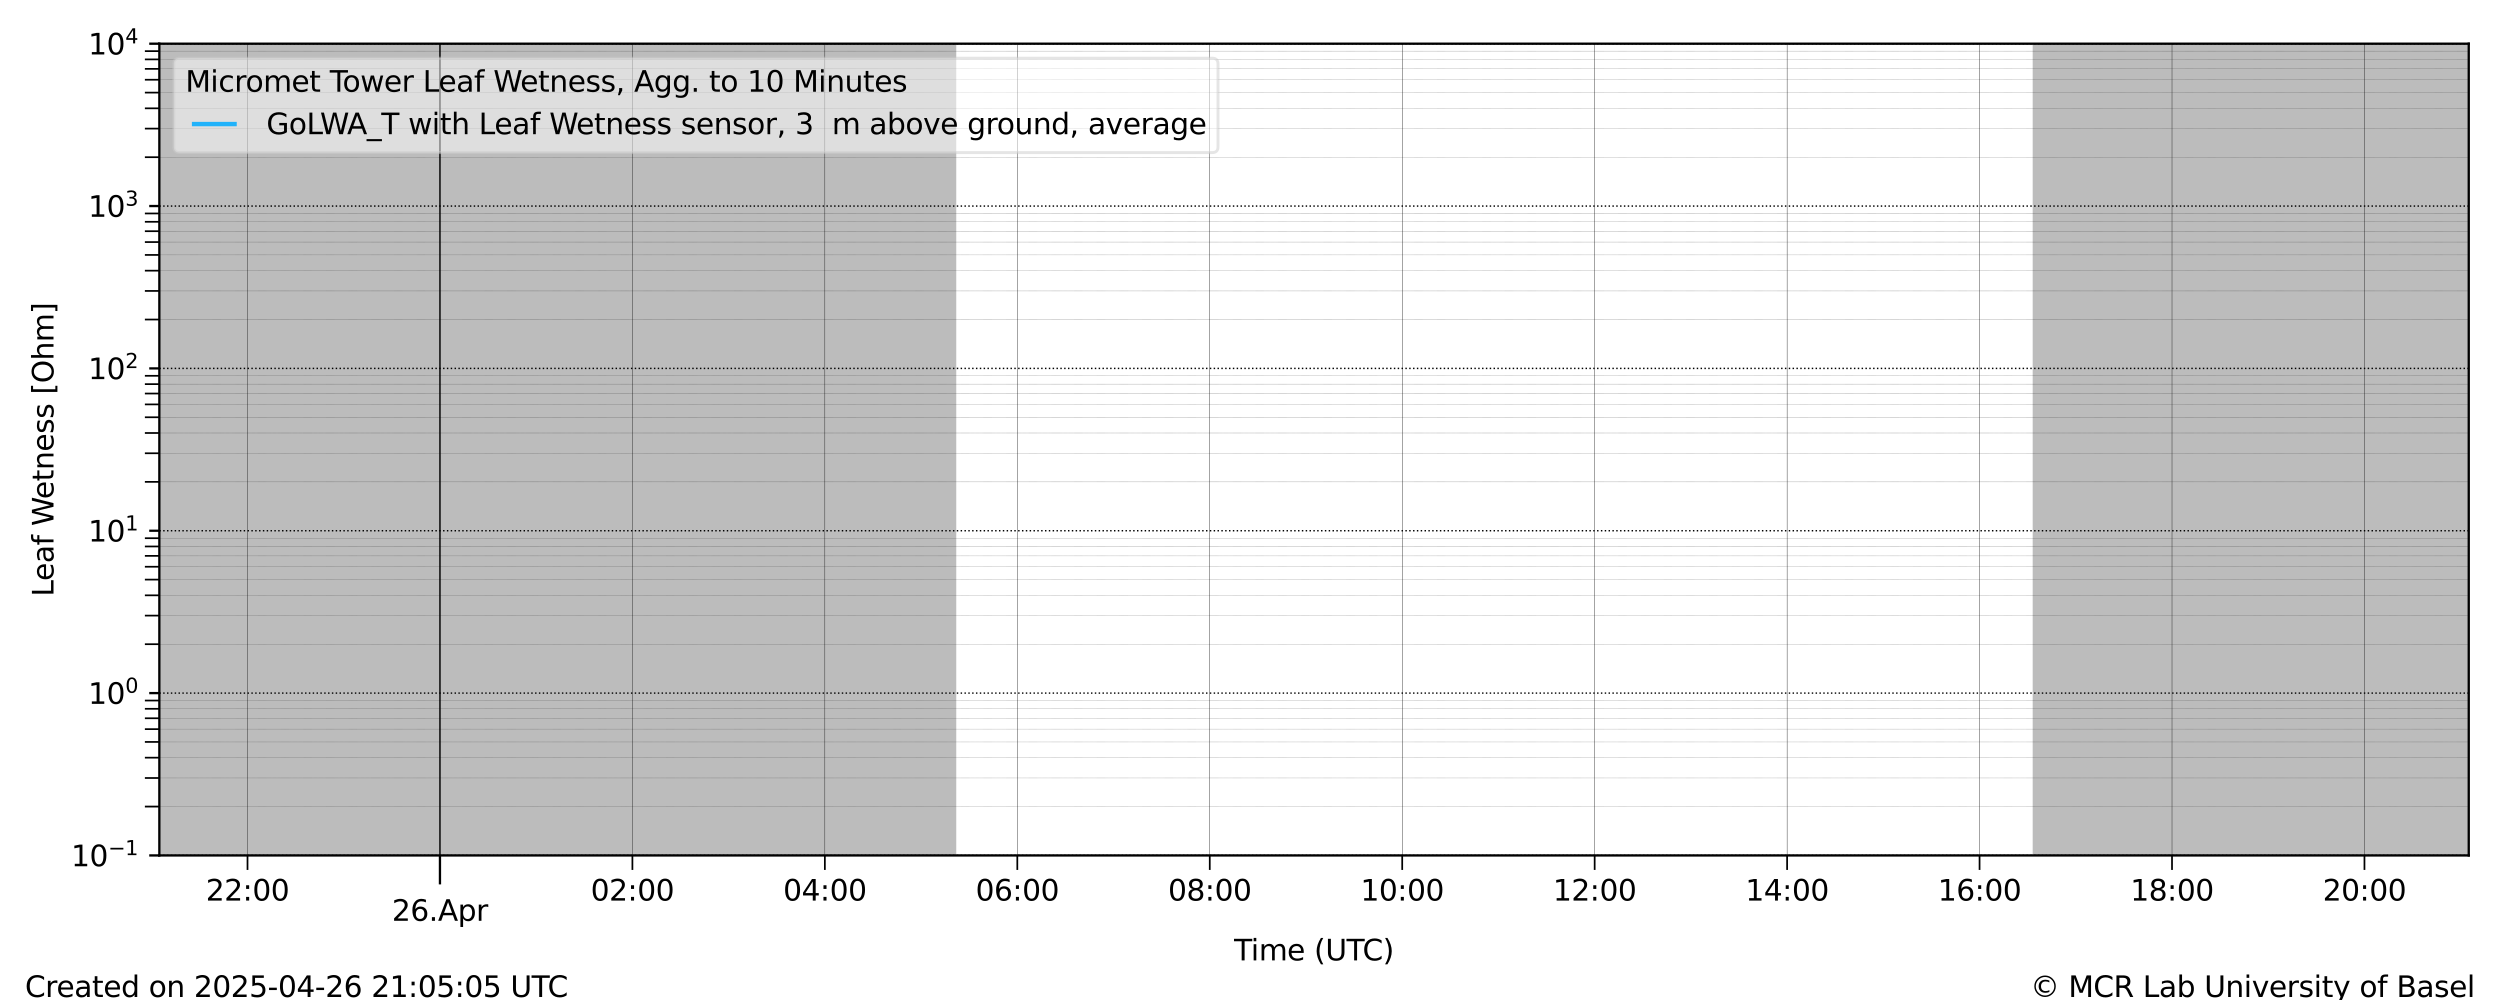 <?xml version="1.0" encoding="utf-8" standalone="no"?>
<!DOCTYPE svg PUBLIC "-//W3C//DTD SVG 1.1//EN"
  "http://www.w3.org/Graphics/SVG/1.1/DTD/svg11.dtd">
<svg xmlns:xlink="http://www.w3.org/1999/xlink" width="864pt" height="345.6pt" viewBox="0 0 864 345.6" xmlns="http://www.w3.org/2000/svg" version="1.1">
 <defs>
  <style type="text/css">*{stroke-linejoin: round; stroke-linecap: butt}</style>
 </defs>
 <g id="figure_1">
  <g id="patch_1">
   <path d="M 0 345.6 
L 864 345.6 
L 864 0 
L 0 0 
z
" style="fill: #ffffff"/>
  </g>
  <g id="axes_1">
   <g id="patch_2">
    <path d="M 55.07 295.64 
L 853.2 295.64 
L 853.2 15.102 
L 55.07 15.102 
z
" style="fill: #ffffff"/>
   </g>
   <g id="PolyCollection_1">
    <path d="M 55.07 15.102 
L 55.07 295.64 
L 55.625 295.64 
L 56.179 295.64 
L 56.733 295.64 
L 57.287 295.64 
L 57.842 295.64 
L 58.396 295.64 
L 58.95 295.64 
L 59.504 295.64 
L 60.059 295.64 
L 60.613 295.64 
L 61.167 295.64 
L 61.721 295.64 
L 62.276 295.64 
L 62.83 295.64 
L 63.384 295.64 
L 63.938 295.64 
L 64.493 295.64 
L 65.047 295.64 
L 65.601 295.64 
L 66.155 295.64 
L 66.71 295.64 
L 67.264 295.64 
L 67.818 295.64 
L 68.373 295.64 
L 68.927 295.64 
L 69.481 295.64 
L 70.035 295.64 
L 70.59 295.64 
L 71.144 295.64 
L 71.698 295.64 
L 72.252 295.64 
L 72.807 295.64 
L 73.361 295.64 
L 73.915 295.64 
L 74.469 295.64 
L 75.024 295.64 
L 75.578 295.64 
L 76.132 295.64 
L 76.686 295.64 
L 77.241 295.64 
L 77.795 295.64 
L 78.349 295.64 
L 78.903 295.64 
L 79.458 295.64 
L 80.012 295.64 
L 80.566 295.64 
L 81.12 295.64 
L 81.675 295.64 
L 82.229 295.64 
L 82.783 295.64 
L 83.337 295.64 
L 83.892 295.64 
L 84.446 295.64 
L 85 295.64 
L 85.554 295.64 
L 86.109 295.64 
L 86.663 295.64 
L 87.217 295.64 
L 87.771 295.64 
L 88.326 295.64 
L 88.88 295.64 
L 89.434 295.64 
L 89.989 295.64 
L 90.543 295.64 
L 91.097 295.64 
L 91.651 295.64 
L 92.206 295.64 
L 92.76 295.64 
L 93.314 295.64 
L 93.868 295.64 
L 94.423 295.64 
L 94.977 295.64 
L 95.531 295.64 
L 96.085 295.64 
L 96.64 295.64 
L 97.194 295.64 
L 97.748 295.64 
L 98.302 295.64 
L 98.857 295.64 
L 99.411 295.64 
L 99.965 295.64 
L 100.519 295.64 
L 101.074 295.64 
L 101.628 295.64 
L 102.182 295.64 
L 102.736 295.64 
L 103.291 295.64 
L 103.845 295.64 
L 104.399 295.64 
L 104.953 295.64 
L 105.508 295.64 
L 106.062 295.64 
L 106.616 295.64 
L 107.17 295.64 
L 107.725 295.64 
L 108.279 295.64 
L 108.833 295.64 
L 109.388 295.64 
L 109.942 295.64 
L 110.496 295.64 
L 111.05 295.64 
L 111.605 295.64 
L 112.159 295.64 
L 112.713 295.64 
L 113.267 295.64 
L 113.822 295.64 
L 114.376 295.64 
L 114.93 295.64 
L 115.484 295.64 
L 116.039 295.64 
L 116.593 295.64 
L 117.147 295.64 
L 117.701 295.64 
L 118.256 295.64 
L 118.81 295.64 
L 119.364 295.64 
L 119.918 295.64 
L 120.473 295.64 
L 121.027 295.64 
L 121.581 295.64 
L 122.135 295.64 
L 122.69 295.64 
L 123.244 295.64 
L 123.798 295.64 
L 124.352 295.64 
L 124.907 295.64 
L 125.461 295.64 
L 126.015 295.64 
L 126.569 295.64 
L 127.124 295.64 
L 127.678 295.64 
L 128.232 295.64 
L 128.786 295.64 
L 129.341 295.64 
L 129.895 295.64 
L 130.449 295.64 
L 131.004 295.64 
L 131.558 295.64 
L 132.112 295.64 
L 132.666 295.64 
L 133.221 295.64 
L 133.775 295.64 
L 134.329 295.64 
L 134.883 295.64 
L 135.438 295.64 
L 135.992 295.64 
L 136.546 295.64 
L 137.1 295.64 
L 137.655 295.64 
L 138.209 295.64 
L 138.763 295.64 
L 139.317 295.64 
L 139.872 295.64 
L 140.426 295.64 
L 140.98 295.64 
L 141.534 295.64 
L 142.089 295.64 
L 142.643 295.64 
L 143.197 295.64 
L 143.751 295.64 
L 144.306 295.64 
L 144.86 295.64 
L 145.414 295.64 
L 145.968 295.64 
L 146.523 295.64 
L 147.077 295.64 
L 147.631 295.64 
L 148.185 295.64 
L 148.74 295.64 
L 149.294 295.64 
L 149.848 295.64 
L 150.403 295.64 
L 150.957 295.64 
L 151.511 295.64 
L 152.065 295.64 
L 152.62 295.64 
L 153.174 295.64 
L 153.728 295.64 
L 154.282 295.64 
L 154.837 295.64 
L 155.391 295.64 
L 155.945 295.64 
L 156.499 295.64 
L 157.054 295.64 
L 157.608 295.64 
L 158.162 295.64 
L 158.716 295.64 
L 159.271 295.64 
L 159.825 295.64 
L 160.379 295.64 
L 160.933 295.64 
L 161.488 295.64 
L 162.042 295.64 
L 162.596 295.64 
L 163.15 295.64 
L 163.705 295.64 
L 164.259 295.64 
L 164.813 295.64 
L 165.367 295.64 
L 165.922 295.64 
L 166.476 295.64 
L 167.03 295.64 
L 167.584 295.64 
L 168.139 295.64 
L 168.693 295.64 
L 169.247 295.64 
L 169.801 295.64 
L 170.356 295.64 
L 170.91 295.64 
L 171.464 295.64 
L 172.019 295.64 
L 172.573 295.64 
L 173.127 295.64 
L 173.681 295.64 
L 174.236 295.64 
L 174.79 295.64 
L 175.344 295.64 
L 175.898 295.64 
L 176.453 295.64 
L 177.007 295.64 
L 177.561 295.64 
L 178.115 295.64 
L 178.67 295.64 
L 179.224 295.64 
L 179.778 295.64 
L 180.332 295.64 
L 180.887 295.64 
L 181.441 295.64 
L 181.995 295.64 
L 182.549 295.64 
L 183.104 295.64 
L 183.658 295.64 
L 184.212 295.64 
L 184.766 295.64 
L 185.321 295.64 
L 185.875 295.64 
L 186.429 295.64 
L 186.983 295.64 
L 187.538 295.64 
L 188.092 295.64 
L 188.646 295.64 
L 189.2 295.64 
L 189.755 295.64 
L 190.309 295.64 
L 190.863 295.64 
L 191.417 295.64 
L 191.972 295.64 
L 192.526 295.64 
L 193.08 295.64 
L 193.635 295.64 
L 194.189 295.64 
L 194.743 295.64 
L 195.297 295.64 
L 195.852 295.64 
L 196.406 295.64 
L 196.96 295.64 
L 197.514 295.64 
L 198.069 295.64 
L 198.623 295.64 
L 199.177 295.64 
L 199.731 295.64 
L 200.286 295.64 
L 200.84 295.64 
L 201.394 295.64 
L 201.948 295.64 
L 202.503 295.64 
L 203.057 295.64 
L 203.611 295.64 
L 204.165 295.64 
L 204.72 295.64 
L 205.274 295.64 
L 205.828 295.64 
L 206.382 295.64 
L 206.937 295.64 
L 207.491 295.64 
L 208.045 295.64 
L 208.599 295.64 
L 209.154 295.64 
L 209.708 295.64 
L 210.262 295.64 
L 210.816 295.64 
L 211.371 295.64 
L 211.925 295.64 
L 212.479 295.64 
L 213.034 295.64 
L 213.588 295.64 
L 214.142 295.64 
L 214.696 295.64 
L 215.251 295.64 
L 215.805 295.64 
L 216.359 295.64 
L 216.913 295.64 
L 217.468 295.64 
L 218.022 295.64 
L 218.576 295.64 
L 219.13 295.64 
L 219.685 295.64 
L 220.239 295.64 
L 220.793 295.64 
L 221.347 295.64 
L 221.902 295.64 
L 222.456 295.64 
L 223.01 295.64 
L 223.564 295.64 
L 224.119 295.64 
L 224.673 295.64 
L 225.227 295.64 
L 225.781 295.64 
L 226.336 295.64 
L 226.89 295.64 
L 227.444 295.64 
L 227.998 295.64 
L 228.553 295.64 
L 229.107 295.64 
L 229.661 295.64 
L 230.215 295.64 
L 230.77 295.64 
L 231.324 295.64 
L 231.878 295.64 
L 232.432 295.64 
L 232.987 295.64 
L 233.541 295.64 
L 234.095 295.64 
L 234.65 295.64 
L 235.204 295.64 
L 235.758 295.64 
L 236.312 295.64 
L 236.867 295.64 
L 237.421 295.64 
L 237.975 295.64 
L 238.529 295.64 
L 239.084 295.64 
L 239.638 295.64 
L 240.192 295.64 
L 240.746 295.64 
L 241.301 295.64 
L 241.855 295.64 
L 242.409 295.64 
L 242.963 295.64 
L 243.518 295.64 
L 244.072 295.64 
L 244.626 295.64 
L 245.18 295.64 
L 245.735 295.64 
L 246.289 295.64 
L 246.843 295.64 
L 247.397 295.64 
L 247.952 295.64 
L 248.506 295.64 
L 249.06 295.64 
L 249.614 295.64 
L 250.169 295.64 
L 250.723 295.64 
L 251.277 295.64 
L 251.831 295.64 
L 252.386 295.64 
L 252.94 295.64 
L 253.494 295.64 
L 254.049 295.64 
L 254.603 295.64 
L 255.157 295.64 
L 255.711 295.64 
L 256.266 295.64 
L 256.82 295.64 
L 257.374 295.64 
L 257.928 295.64 
L 258.483 295.64 
L 259.037 295.64 
L 259.591 295.64 
L 260.145 295.64 
L 260.7 295.64 
L 261.254 295.64 
L 261.808 295.64 
L 262.362 295.64 
L 262.917 295.64 
L 263.471 295.64 
L 264.025 295.64 
L 264.579 295.64 
L 265.134 295.64 
L 265.688 295.64 
L 266.242 295.64 
L 266.796 295.64 
L 267.351 295.64 
L 267.905 295.64 
L 268.459 295.64 
L 269.013 295.64 
L 269.568 295.64 
L 270.122 295.64 
L 270.676 295.64 
L 271.23 295.64 
L 271.785 295.64 
L 272.339 295.64 
L 272.893 295.64 
L 273.447 295.64 
L 274.002 295.64 
L 274.556 295.64 
L 275.11 295.64 
L 275.665 295.64 
L 276.219 295.64 
L 276.773 295.64 
L 277.327 295.64 
L 277.882 295.64 
L 278.436 295.64 
L 278.99 295.64 
L 279.544 295.64 
L 280.099 295.64 
L 280.653 295.64 
L 281.207 295.64 
L 281.761 295.64 
L 282.316 295.64 
L 282.87 295.64 
L 283.424 295.64 
L 283.978 295.64 
L 284.533 295.64 
L 285.087 295.64 
L 285.641 295.64 
L 286.195 295.64 
L 286.75 295.64 
L 287.304 295.64 
L 287.858 295.64 
L 288.412 295.64 
L 288.967 295.64 
L 289.521 295.64 
L 290.075 295.64 
L 290.629 295.64 
L 291.184 295.64 
L 291.738 295.64 
L 292.292 295.64 
L 292.846 295.64 
L 293.401 295.64 
L 293.955 295.64 
L 294.509 295.64 
L 295.064 295.64 
L 295.618 295.64 
L 296.172 295.64 
L 296.726 295.64 
L 297.281 295.64 
L 297.835 295.64 
L 298.389 295.64 
L 298.943 295.64 
L 299.498 295.64 
L 300.052 295.64 
L 300.606 295.64 
L 301.16 295.64 
L 301.715 295.64 
L 302.269 295.64 
L 302.823 295.64 
L 303.377 295.64 
L 303.932 295.64 
L 304.486 295.64 
L 305.04 295.64 
L 305.594 295.64 
L 306.149 295.64 
L 306.703 295.64 
L 307.257 295.64 
L 307.811 295.64 
L 308.366 295.64 
L 308.92 295.64 
L 309.474 295.64 
L 310.028 295.64 
L 310.583 295.64 
L 311.137 295.64 
L 311.691 295.64 
L 312.245 295.64 
L 312.8 295.64 
L 313.354 295.64 
L 313.908 295.64 
L 314.462 295.64 
L 315.017 295.64 
L 315.571 295.64 
L 316.125 295.64 
L 316.68 295.64 
L 317.234 295.64 
L 317.788 295.64 
L 318.342 295.64 
L 318.897 295.64 
L 319.451 295.64 
L 320.005 295.64 
L 320.559 295.64 
L 321.114 295.64 
L 321.668 295.64 
L 322.222 295.64 
L 322.776 295.64 
L 323.331 295.64 
L 323.885 295.64 
L 324.439 295.64 
L 324.993 295.64 
L 325.548 295.64 
L 326.102 295.64 
L 326.656 295.64 
L 327.21 295.64 
L 327.765 295.64 
L 328.319 295.64 
L 328.873 295.64 
L 329.427 295.64 
L 329.982 295.64 
L 329.982 15.102 
L 329.982 15.102 
L 329.427 15.102 
L 328.873 15.102 
L 328.319 15.102 
L 327.765 15.102 
L 327.21 15.102 
L 326.656 15.102 
L 326.102 15.102 
L 325.548 15.102 
L 324.993 15.102 
L 324.439 15.102 
L 323.885 15.102 
L 323.331 15.102 
L 322.776 15.102 
L 322.222 15.102 
L 321.668 15.102 
L 321.114 15.102 
L 320.559 15.102 
L 320.005 15.102 
L 319.451 15.102 
L 318.897 15.102 
L 318.342 15.102 
L 317.788 15.102 
L 317.234 15.102 
L 316.68 15.102 
L 316.125 15.102 
L 315.571 15.102 
L 315.017 15.102 
L 314.462 15.102 
L 313.908 15.102 
L 313.354 15.102 
L 312.8 15.102 
L 312.245 15.102 
L 311.691 15.102 
L 311.137 15.102 
L 310.583 15.102 
L 310.028 15.102 
L 309.474 15.102 
L 308.92 15.102 
L 308.366 15.102 
L 307.811 15.102 
L 307.257 15.102 
L 306.703 15.102 
L 306.149 15.102 
L 305.594 15.102 
L 305.04 15.102 
L 304.486 15.102 
L 303.932 15.102 
L 303.377 15.102 
L 302.823 15.102 
L 302.269 15.102 
L 301.715 15.102 
L 301.16 15.102 
L 300.606 15.102 
L 300.052 15.102 
L 299.498 15.102 
L 298.943 15.102 
L 298.389 15.102 
L 297.835 15.102 
L 297.281 15.102 
L 296.726 15.102 
L 296.172 15.102 
L 295.618 15.102 
L 295.064 15.102 
L 294.509 15.102 
L 293.955 15.102 
L 293.401 15.102 
L 292.846 15.102 
L 292.292 15.102 
L 291.738 15.102 
L 291.184 15.102 
L 290.629 15.102 
L 290.075 15.102 
L 289.521 15.102 
L 288.967 15.102 
L 288.412 15.102 
L 287.858 15.102 
L 287.304 15.102 
L 286.75 15.102 
L 286.195 15.102 
L 285.641 15.102 
L 285.087 15.102 
L 284.533 15.102 
L 283.978 15.102 
L 283.424 15.102 
L 282.87 15.102 
L 282.316 15.102 
L 281.761 15.102 
L 281.207 15.102 
L 280.653 15.102 
L 280.099 15.102 
L 279.544 15.102 
L 278.99 15.102 
L 278.436 15.102 
L 277.882 15.102 
L 277.327 15.102 
L 276.773 15.102 
L 276.219 15.102 
L 275.665 15.102 
L 275.11 15.102 
L 274.556 15.102 
L 274.002 15.102 
L 273.447 15.102 
L 272.893 15.102 
L 272.339 15.102 
L 271.785 15.102 
L 271.23 15.102 
L 270.676 15.102 
L 270.122 15.102 
L 269.568 15.102 
L 269.013 15.102 
L 268.459 15.102 
L 267.905 15.102 
L 267.351 15.102 
L 266.796 15.102 
L 266.242 15.102 
L 265.688 15.102 
L 265.134 15.102 
L 264.579 15.102 
L 264.025 15.102 
L 263.471 15.102 
L 262.917 15.102 
L 262.362 15.102 
L 261.808 15.102 
L 261.254 15.102 
L 260.7 15.102 
L 260.145 15.102 
L 259.591 15.102 
L 259.037 15.102 
L 258.483 15.102 
L 257.928 15.102 
L 257.374 15.102 
L 256.82 15.102 
L 256.266 15.102 
L 255.711 15.102 
L 255.157 15.102 
L 254.603 15.102 
L 254.049 15.102 
L 253.494 15.102 
L 252.94 15.102 
L 252.386 15.102 
L 251.831 15.102 
L 251.277 15.102 
L 250.723 15.102 
L 250.169 15.102 
L 249.614 15.102 
L 249.06 15.102 
L 248.506 15.102 
L 247.952 15.102 
L 247.397 15.102 
L 246.843 15.102 
L 246.289 15.102 
L 245.735 15.102 
L 245.18 15.102 
L 244.626 15.102 
L 244.072 15.102 
L 243.518 15.102 
L 242.963 15.102 
L 242.409 15.102 
L 241.855 15.102 
L 241.301 15.102 
L 240.746 15.102 
L 240.192 15.102 
L 239.638 15.102 
L 239.084 15.102 
L 238.529 15.102 
L 237.975 15.102 
L 237.421 15.102 
L 236.867 15.102 
L 236.312 15.102 
L 235.758 15.102 
L 235.204 15.102 
L 234.65 15.102 
L 234.095 15.102 
L 233.541 15.102 
L 232.987 15.102 
L 232.432 15.102 
L 231.878 15.102 
L 231.324 15.102 
L 230.77 15.102 
L 230.215 15.102 
L 229.661 15.102 
L 229.107 15.102 
L 228.553 15.102 
L 227.998 15.102 
L 227.444 15.102 
L 226.89 15.102 
L 226.336 15.102 
L 225.781 15.102 
L 225.227 15.102 
L 224.673 15.102 
L 224.119 15.102 
L 223.564 15.102 
L 223.01 15.102 
L 222.456 15.102 
L 221.902 15.102 
L 221.347 15.102 
L 220.793 15.102 
L 220.239 15.102 
L 219.685 15.102 
L 219.13 15.102 
L 218.576 15.102 
L 218.022 15.102 
L 217.468 15.102 
L 216.913 15.102 
L 216.359 15.102 
L 215.805 15.102 
L 215.251 15.102 
L 214.696 15.102 
L 214.142 15.102 
L 213.588 15.102 
L 213.034 15.102 
L 212.479 15.102 
L 211.925 15.102 
L 211.371 15.102 
L 210.816 15.102 
L 210.262 15.102 
L 209.708 15.102 
L 209.154 15.102 
L 208.599 15.102 
L 208.045 15.102 
L 207.491 15.102 
L 206.937 15.102 
L 206.382 15.102 
L 205.828 15.102 
L 205.274 15.102 
L 204.72 15.102 
L 204.165 15.102 
L 203.611 15.102 
L 203.057 15.102 
L 202.503 15.102 
L 201.948 15.102 
L 201.394 15.102 
L 200.84 15.102 
L 200.286 15.102 
L 199.731 15.102 
L 199.177 15.102 
L 198.623 15.102 
L 198.069 15.102 
L 197.514 15.102 
L 196.96 15.102 
L 196.406 15.102 
L 195.852 15.102 
L 195.297 15.102 
L 194.743 15.102 
L 194.189 15.102 
L 193.635 15.102 
L 193.08 15.102 
L 192.526 15.102 
L 191.972 15.102 
L 191.417 15.102 
L 190.863 15.102 
L 190.309 15.102 
L 189.755 15.102 
L 189.2 15.102 
L 188.646 15.102 
L 188.092 15.102 
L 187.538 15.102 
L 186.983 15.102 
L 186.429 15.102 
L 185.875 15.102 
L 185.321 15.102 
L 184.766 15.102 
L 184.212 15.102 
L 183.658 15.102 
L 183.104 15.102 
L 182.549 15.102 
L 181.995 15.102 
L 181.441 15.102 
L 180.887 15.102 
L 180.332 15.102 
L 179.778 15.102 
L 179.224 15.102 
L 178.67 15.102 
L 178.115 15.102 
L 177.561 15.102 
L 177.007 15.102 
L 176.453 15.102 
L 175.898 15.102 
L 175.344 15.102 
L 174.79 15.102 
L 174.236 15.102 
L 173.681 15.102 
L 173.127 15.102 
L 172.573 15.102 
L 172.019 15.102 
L 171.464 15.102 
L 170.91 15.102 
L 170.356 15.102 
L 169.801 15.102 
L 169.247 15.102 
L 168.693 15.102 
L 168.139 15.102 
L 167.584 15.102 
L 167.03 15.102 
L 166.476 15.102 
L 165.922 15.102 
L 165.367 15.102 
L 164.813 15.102 
L 164.259 15.102 
L 163.705 15.102 
L 163.15 15.102 
L 162.596 15.102 
L 162.042 15.102 
L 161.488 15.102 
L 160.933 15.102 
L 160.379 15.102 
L 159.825 15.102 
L 159.271 15.102 
L 158.716 15.102 
L 158.162 15.102 
L 157.608 15.102 
L 157.054 15.102 
L 156.499 15.102 
L 155.945 15.102 
L 155.391 15.102 
L 154.837 15.102 
L 154.282 15.102 
L 153.728 15.102 
L 153.174 15.102 
L 152.62 15.102 
L 152.065 15.102 
L 151.511 15.102 
L 150.957 15.102 
L 150.403 15.102 
L 149.848 15.102 
L 149.294 15.102 
L 148.74 15.102 
L 148.185 15.102 
L 147.631 15.102 
L 147.077 15.102 
L 146.523 15.102 
L 145.968 15.102 
L 145.414 15.102 
L 144.86 15.102 
L 144.306 15.102 
L 143.751 15.102 
L 143.197 15.102 
L 142.643 15.102 
L 142.089 15.102 
L 141.534 15.102 
L 140.98 15.102 
L 140.426 15.102 
L 139.872 15.102 
L 139.317 15.102 
L 138.763 15.102 
L 138.209 15.102 
L 137.655 15.102 
L 137.1 15.102 
L 136.546 15.102 
L 135.992 15.102 
L 135.438 15.102 
L 134.883 15.102 
L 134.329 15.102 
L 133.775 15.102 
L 133.221 15.102 
L 132.666 15.102 
L 132.112 15.102 
L 131.558 15.102 
L 131.004 15.102 
L 130.449 15.102 
L 129.895 15.102 
L 129.341 15.102 
L 128.786 15.102 
L 128.232 15.102 
L 127.678 15.102 
L 127.124 15.102 
L 126.569 15.102 
L 126.015 15.102 
L 125.461 15.102 
L 124.907 15.102 
L 124.352 15.102 
L 123.798 15.102 
L 123.244 15.102 
L 122.69 15.102 
L 122.135 15.102 
L 121.581 15.102 
L 121.027 15.102 
L 120.473 15.102 
L 119.918 15.102 
L 119.364 15.102 
L 118.81 15.102 
L 118.256 15.102 
L 117.701 15.102 
L 117.147 15.102 
L 116.593 15.102 
L 116.039 15.102 
L 115.484 15.102 
L 114.93 15.102 
L 114.376 15.102 
L 113.822 15.102 
L 113.267 15.102 
L 112.713 15.102 
L 112.159 15.102 
L 111.605 15.102 
L 111.05 15.102 
L 110.496 15.102 
L 109.942 15.102 
L 109.388 15.102 
L 108.833 15.102 
L 108.279 15.102 
L 107.725 15.102 
L 107.17 15.102 
L 106.616 15.102 
L 106.062 15.102 
L 105.508 15.102 
L 104.953 15.102 
L 104.399 15.102 
L 103.845 15.102 
L 103.291 15.102 
L 102.736 15.102 
L 102.182 15.102 
L 101.628 15.102 
L 101.074 15.102 
L 100.519 15.102 
L 99.965 15.102 
L 99.411 15.102 
L 98.857 15.102 
L 98.302 15.102 
L 97.748 15.102 
L 97.194 15.102 
L 96.64 15.102 
L 96.085 15.102 
L 95.531 15.102 
L 94.977 15.102 
L 94.423 15.102 
L 93.868 15.102 
L 93.314 15.102 
L 92.76 15.102 
L 92.206 15.102 
L 91.651 15.102 
L 91.097 15.102 
L 90.543 15.102 
L 89.989 15.102 
L 89.434 15.102 
L 88.88 15.102 
L 88.326 15.102 
L 87.771 15.102 
L 87.217 15.102 
L 86.663 15.102 
L 86.109 15.102 
L 85.554 15.102 
L 85 15.102 
L 84.446 15.102 
L 83.892 15.102 
L 83.337 15.102 
L 82.783 15.102 
L 82.229 15.102 
L 81.675 15.102 
L 81.12 15.102 
L 80.566 15.102 
L 80.012 15.102 
L 79.458 15.102 
L 78.903 15.102 
L 78.349 15.102 
L 77.795 15.102 
L 77.241 15.102 
L 76.686 15.102 
L 76.132 15.102 
L 75.578 15.102 
L 75.024 15.102 
L 74.469 15.102 
L 73.915 15.102 
L 73.361 15.102 
L 72.807 15.102 
L 72.252 15.102 
L 71.698 15.102 
L 71.144 15.102 
L 70.59 15.102 
L 70.035 15.102 
L 69.481 15.102 
L 68.927 15.102 
L 68.373 15.102 
L 67.818 15.102 
L 67.264 15.102 
L 66.71 15.102 
L 66.155 15.102 
L 65.601 15.102 
L 65.047 15.102 
L 64.493 15.102 
L 63.938 15.102 
L 63.384 15.102 
L 62.83 15.102 
L 62.276 15.102 
L 61.721 15.102 
L 61.167 15.102 
L 60.613 15.102 
L 60.059 15.102 
L 59.504 15.102 
L 58.95 15.102 
L 58.396 15.102 
L 57.842 15.102 
L 57.287 15.102 
L 56.733 15.102 
L 56.179 15.102 
L 55.625 15.102 
L 55.07 15.102 
z
" clip-path="url(#p7d32f0d0f8)" style="fill: #bcbcbc; stroke: #bcbcbc"/>
    <path d="M 702.996 15.102 
L 702.996 295.64 
L 703.551 295.64 
L 704.105 295.64 
L 704.659 295.64 
L 705.213 295.64 
L 705.768 295.64 
L 706.322 295.64 
L 706.876 295.64 
L 707.43 295.64 
L 707.985 295.64 
L 708.539 295.64 
L 709.093 295.64 
L 709.648 295.64 
L 710.202 295.64 
L 710.756 295.64 
L 711.31 295.64 
L 711.865 295.64 
L 712.419 295.64 
L 712.973 295.64 
L 713.527 295.64 
L 714.082 295.64 
L 714.636 295.64 
L 715.19 295.64 
L 715.744 295.64 
L 716.299 295.64 
L 716.853 295.64 
L 717.407 295.64 
L 717.961 295.64 
L 718.516 295.64 
L 719.07 295.64 
L 719.624 295.64 
L 720.178 295.64 
L 720.733 295.64 
L 721.287 295.64 
L 721.841 295.64 
L 722.395 295.64 
L 722.95 295.64 
L 723.504 295.64 
L 724.058 295.64 
L 724.612 295.64 
L 725.167 295.64 
L 725.721 295.64 
L 726.275 295.64 
L 726.829 295.64 
L 727.384 295.64 
L 727.938 295.64 
L 728.492 295.64 
L 729.046 295.64 
L 729.601 295.64 
L 730.155 295.64 
L 730.709 295.64 
L 731.264 295.64 
L 731.818 295.64 
L 732.372 295.64 
L 732.926 295.64 
L 733.481 295.64 
L 734.035 295.64 
L 734.589 295.64 
L 735.143 295.64 
L 735.698 295.64 
L 736.252 295.64 
L 736.806 295.64 
L 737.36 295.64 
L 737.915 295.64 
L 738.469 295.64 
L 739.023 295.64 
L 739.577 295.64 
L 740.132 295.64 
L 740.686 295.64 
L 741.24 295.64 
L 741.794 295.64 
L 742.349 295.64 
L 742.903 295.64 
L 743.457 295.64 
L 744.011 295.64 
L 744.566 295.64 
L 745.12 295.64 
L 745.674 295.64 
L 746.228 295.64 
L 746.783 295.64 
L 747.337 295.64 
L 747.891 295.64 
L 748.445 295.64 
L 749 295.64 
L 749.554 295.64 
L 750.108 295.64 
L 750.663 295.64 
L 751.217 295.64 
L 751.771 295.64 
L 752.325 295.64 
L 752.88 295.64 
L 753.434 295.64 
L 753.988 295.64 
L 754.542 295.64 
L 755.097 295.64 
L 755.651 295.64 
L 756.205 295.64 
L 756.759 295.64 
L 757.314 295.64 
L 757.868 295.64 
L 758.422 295.64 
L 758.976 295.64 
L 759.531 295.64 
L 760.085 295.64 
L 760.639 295.64 
L 761.193 295.64 
L 761.748 295.64 
L 762.302 295.64 
L 762.856 295.64 
L 763.41 295.64 
L 763.965 295.64 
L 764.519 295.64 
L 765.073 295.64 
L 765.627 295.64 
L 766.182 295.64 
L 766.736 295.64 
L 767.29 295.64 
L 767.844 295.64 
L 768.399 295.64 
L 768.953 295.64 
L 769.507 295.64 
L 770.061 295.64 
L 770.616 295.64 
L 771.17 295.64 
L 771.724 295.64 
L 772.279 295.64 
L 772.833 295.64 
L 773.387 295.64 
L 773.941 295.64 
L 774.496 295.64 
L 775.05 295.64 
L 775.604 295.64 
L 776.158 295.64 
L 776.713 295.64 
L 777.267 295.64 
L 777.821 295.64 
L 778.375 295.64 
L 778.93 295.64 
L 779.484 295.64 
L 780.038 295.64 
L 780.592 295.64 
L 781.147 295.64 
L 781.701 295.64 
L 782.255 295.64 
L 782.809 295.64 
L 783.364 295.64 
L 783.918 295.64 
L 784.472 295.64 
L 785.026 295.64 
L 785.581 295.64 
L 786.135 295.64 
L 786.689 295.64 
L 787.243 295.64 
L 787.798 295.64 
L 788.352 295.64 
L 788.906 295.64 
L 789.46 295.64 
L 790.015 295.64 
L 790.569 295.64 
L 791.123 295.64 
L 791.678 295.64 
L 792.232 295.64 
L 792.786 295.64 
L 793.34 295.64 
L 793.895 295.64 
L 794.449 295.64 
L 795.003 295.64 
L 795.557 295.64 
L 796.112 295.64 
L 796.666 295.64 
L 797.22 295.64 
L 797.774 295.64 
L 798.329 295.64 
L 798.883 295.64 
L 799.437 295.64 
L 799.991 295.64 
L 800.546 295.64 
L 801.1 295.64 
L 801.654 295.64 
L 802.208 295.64 
L 802.763 295.64 
L 803.317 295.64 
L 803.871 295.64 
L 804.425 295.64 
L 804.98 295.64 
L 805.534 295.64 
L 806.088 295.64 
L 806.642 295.64 
L 807.197 295.64 
L 807.751 295.64 
L 808.305 295.64 
L 808.859 295.64 
L 809.414 295.64 
L 809.968 295.64 
L 810.522 295.64 
L 811.076 295.64 
L 811.631 295.64 
L 812.185 295.64 
L 812.739 295.64 
L 813.294 295.64 
L 813.848 295.64 
L 814.402 295.64 
L 814.956 295.64 
L 815.511 295.64 
L 816.065 295.64 
L 816.619 295.64 
L 817.173 295.64 
L 817.728 295.64 
L 818.282 295.64 
L 818.836 295.64 
L 819.39 295.64 
L 819.945 295.64 
L 820.499 295.64 
L 821.053 295.64 
L 821.607 295.64 
L 822.162 295.64 
L 822.716 295.64 
L 823.27 295.64 
L 823.824 295.64 
L 824.379 295.64 
L 824.933 295.64 
L 825.487 295.64 
L 826.041 295.64 
L 826.596 295.64 
L 827.15 295.64 
L 827.704 295.64 
L 828.258 295.64 
L 828.813 295.64 
L 829.367 295.64 
L 829.921 295.64 
L 830.475 295.64 
L 831.03 295.64 
L 831.584 295.64 
L 832.138 295.64 
L 832.693 295.64 
L 833.247 295.64 
L 833.801 295.64 
L 834.355 295.64 
L 834.91 295.64 
L 835.464 295.64 
L 836.018 295.64 
L 836.572 295.64 
L 837.127 295.64 
L 837.681 295.64 
L 838.235 295.64 
L 838.789 295.64 
L 839.344 295.64 
L 839.898 295.64 
L 840.452 295.64 
L 841.006 295.64 
L 841.561 295.64 
L 842.115 295.64 
L 842.669 295.64 
L 843.223 295.64 
L 843.778 295.64 
L 844.332 295.64 
L 844.886 295.64 
L 845.44 295.64 
L 845.995 295.64 
L 846.549 295.64 
L 847.103 295.64 
L 847.657 295.64 
L 848.212 295.64 
L 848.766 295.64 
L 849.32 295.64 
L 849.874 295.64 
L 850.429 295.64 
L 850.983 295.64 
L 851.537 295.64 
L 852.091 295.64 
L 852.646 295.64 
L 853.2 295.64 
L 853.2 15.102 
L 853.2 15.102 
L 852.646 15.102 
L 852.091 15.102 
L 851.537 15.102 
L 850.983 15.102 
L 850.429 15.102 
L 849.874 15.102 
L 849.32 15.102 
L 848.766 15.102 
L 848.212 15.102 
L 847.657 15.102 
L 847.103 15.102 
L 846.549 15.102 
L 845.995 15.102 
L 845.44 15.102 
L 844.886 15.102 
L 844.332 15.102 
L 843.778 15.102 
L 843.223 15.102 
L 842.669 15.102 
L 842.115 15.102 
L 841.561 15.102 
L 841.006 15.102 
L 840.452 15.102 
L 839.898 15.102 
L 839.344 15.102 
L 838.789 15.102 
L 838.235 15.102 
L 837.681 15.102 
L 837.127 15.102 
L 836.572 15.102 
L 836.018 15.102 
L 835.464 15.102 
L 834.91 15.102 
L 834.355 15.102 
L 833.801 15.102 
L 833.247 15.102 
L 832.693 15.102 
L 832.138 15.102 
L 831.584 15.102 
L 831.03 15.102 
L 830.475 15.102 
L 829.921 15.102 
L 829.367 15.102 
L 828.813 15.102 
L 828.258 15.102 
L 827.704 15.102 
L 827.15 15.102 
L 826.596 15.102 
L 826.041 15.102 
L 825.487 15.102 
L 824.933 15.102 
L 824.379 15.102 
L 823.824 15.102 
L 823.27 15.102 
L 822.716 15.102 
L 822.162 15.102 
L 821.607 15.102 
L 821.053 15.102 
L 820.499 15.102 
L 819.945 15.102 
L 819.39 15.102 
L 818.836 15.102 
L 818.282 15.102 
L 817.728 15.102 
L 817.173 15.102 
L 816.619 15.102 
L 816.065 15.102 
L 815.511 15.102 
L 814.956 15.102 
L 814.402 15.102 
L 813.848 15.102 
L 813.294 15.102 
L 812.739 15.102 
L 812.185 15.102 
L 811.631 15.102 
L 811.076 15.102 
L 810.522 15.102 
L 809.968 15.102 
L 809.414 15.102 
L 808.859 15.102 
L 808.305 15.102 
L 807.751 15.102 
L 807.197 15.102 
L 806.642 15.102 
L 806.088 15.102 
L 805.534 15.102 
L 804.98 15.102 
L 804.425 15.102 
L 803.871 15.102 
L 803.317 15.102 
L 802.763 15.102 
L 802.208 15.102 
L 801.654 15.102 
L 801.1 15.102 
L 800.546 15.102 
L 799.991 15.102 
L 799.437 15.102 
L 798.883 15.102 
L 798.329 15.102 
L 797.774 15.102 
L 797.22 15.102 
L 796.666 15.102 
L 796.112 15.102 
L 795.557 15.102 
L 795.003 15.102 
L 794.449 15.102 
L 793.895 15.102 
L 793.34 15.102 
L 792.786 15.102 
L 792.232 15.102 
L 791.678 15.102 
L 791.123 15.102 
L 790.569 15.102 
L 790.015 15.102 
L 789.46 15.102 
L 788.906 15.102 
L 788.352 15.102 
L 787.798 15.102 
L 787.243 15.102 
L 786.689 15.102 
L 786.135 15.102 
L 785.581 15.102 
L 785.026 15.102 
L 784.472 15.102 
L 783.918 15.102 
L 783.364 15.102 
L 782.809 15.102 
L 782.255 15.102 
L 781.701 15.102 
L 781.147 15.102 
L 780.592 15.102 
L 780.038 15.102 
L 779.484 15.102 
L 778.93 15.102 
L 778.375 15.102 
L 777.821 15.102 
L 777.267 15.102 
L 776.713 15.102 
L 776.158 15.102 
L 775.604 15.102 
L 775.05 15.102 
L 774.496 15.102 
L 773.941 15.102 
L 773.387 15.102 
L 772.833 15.102 
L 772.279 15.102 
L 771.724 15.102 
L 771.17 15.102 
L 770.616 15.102 
L 770.061 15.102 
L 769.507 15.102 
L 768.953 15.102 
L 768.399 15.102 
L 767.844 15.102 
L 767.29 15.102 
L 766.736 15.102 
L 766.182 15.102 
L 765.627 15.102 
L 765.073 15.102 
L 764.519 15.102 
L 763.965 15.102 
L 763.41 15.102 
L 762.856 15.102 
L 762.302 15.102 
L 761.748 15.102 
L 761.193 15.102 
L 760.639 15.102 
L 760.085 15.102 
L 759.531 15.102 
L 758.976 15.102 
L 758.422 15.102 
L 757.868 15.102 
L 757.314 15.102 
L 756.759 15.102 
L 756.205 15.102 
L 755.651 15.102 
L 755.097 15.102 
L 754.542 15.102 
L 753.988 15.102 
L 753.434 15.102 
L 752.88 15.102 
L 752.325 15.102 
L 751.771 15.102 
L 751.217 15.102 
L 750.663 15.102 
L 750.108 15.102 
L 749.554 15.102 
L 749 15.102 
L 748.445 15.102 
L 747.891 15.102 
L 747.337 15.102 
L 746.783 15.102 
L 746.228 15.102 
L 745.674 15.102 
L 745.12 15.102 
L 744.566 15.102 
L 744.011 15.102 
L 743.457 15.102 
L 742.903 15.102 
L 742.349 15.102 
L 741.794 15.102 
L 741.24 15.102 
L 740.686 15.102 
L 740.132 15.102 
L 739.577 15.102 
L 739.023 15.102 
L 738.469 15.102 
L 737.915 15.102 
L 737.36 15.102 
L 736.806 15.102 
L 736.252 15.102 
L 735.698 15.102 
L 735.143 15.102 
L 734.589 15.102 
L 734.035 15.102 
L 733.481 15.102 
L 732.926 15.102 
L 732.372 15.102 
L 731.818 15.102 
L 731.264 15.102 
L 730.709 15.102 
L 730.155 15.102 
L 729.601 15.102 
L 729.046 15.102 
L 728.492 15.102 
L 727.938 15.102 
L 727.384 15.102 
L 726.829 15.102 
L 726.275 15.102 
L 725.721 15.102 
L 725.167 15.102 
L 724.612 15.102 
L 724.058 15.102 
L 723.504 15.102 
L 722.95 15.102 
L 722.395 15.102 
L 721.841 15.102 
L 721.287 15.102 
L 720.733 15.102 
L 720.178 15.102 
L 719.624 15.102 
L 719.07 15.102 
L 718.516 15.102 
L 717.961 15.102 
L 717.407 15.102 
L 716.853 15.102 
L 716.299 15.102 
L 715.744 15.102 
L 715.19 15.102 
L 714.636 15.102 
L 714.082 15.102 
L 713.527 15.102 
L 712.973 15.102 
L 712.419 15.102 
L 711.865 15.102 
L 711.31 15.102 
L 710.756 15.102 
L 710.202 15.102 
L 709.648 15.102 
L 709.093 15.102 
L 708.539 15.102 
L 707.985 15.102 
L 707.43 15.102 
L 706.876 15.102 
L 706.322 15.102 
L 705.768 15.102 
L 705.213 15.102 
L 704.659 15.102 
L 704.105 15.102 
L 703.551 15.102 
L 702.996 15.102 
z
" clip-path="url(#p7d32f0d0f8)" style="fill: #bcbcbc; stroke: #bcbcbc"/>
   </g>
   <g id="line2d_1">
    <path d="M 0 0 
" clip-path="url(#p7d32f0d0f8)" style="fill: none; stroke: #00aaff; stroke-opacity: 0.85; stroke-width: 1.5; stroke-linecap: square"/>
   </g>
   <g id="matplotlib.axis_1">
    <g id="xtick_1">
     <g id="line2d_2">
      <path d="M 152.049 295.64 
L 152.049 15.102 
" clip-path="url(#p7d32f0d0f8)" style="fill: none; stroke: #000000; stroke-width: 0.5; stroke-linecap: square"/>
     </g>
     <g id="line2d_3">
      <defs>
       <path id="m336eba1010" d="M 0 0 
L 0 10 
" style="stroke: #000000; stroke-width: 0.8"/>
      </defs>
      <g>
       <use xlink:href="#m336eba1010" x="152.049" y="295.64" style="stroke: #000000; stroke-width: 0.8"/>
      </g>
     </g>
     <g id="text_1">
      <!-- 26.Apr -->
      <g transform="translate(135.448 318.238) scale(0.1 -0.1)">
       <defs>
        <path id="DejaVuSans-32" d="M 1228 531 
L 3431 531 
L 3431 0 
L 469 0 
L 469 531 
Q 828 903 1448 1529 
Q 2069 2156 2228 2338 
Q 2531 2678 2651 2914 
Q 2772 3150 2772 3378 
Q 2772 3750 2511 3984 
Q 2250 4219 1831 4219 
Q 1534 4219 1204 4116 
Q 875 4013 500 3803 
L 500 4441 
Q 881 4594 1212 4672 
Q 1544 4750 1819 4750 
Q 2544 4750 2975 4387 
Q 3406 4025 3406 3419 
Q 3406 3131 3298 2873 
Q 3191 2616 2906 2266 
Q 2828 2175 2409 1742 
Q 1991 1309 1228 531 
z
" transform="scale(0.016)"/>
        <path id="DejaVuSans-36" d="M 2113 2584 
Q 1688 2584 1439 2293 
Q 1191 2003 1191 1497 
Q 1191 994 1439 701 
Q 1688 409 2113 409 
Q 2538 409 2786 701 
Q 3034 994 3034 1497 
Q 3034 2003 2786 2293 
Q 2538 2584 2113 2584 
z
M 3366 4563 
L 3366 3988 
Q 3128 4100 2886 4159 
Q 2644 4219 2406 4219 
Q 1781 4219 1451 3797 
Q 1122 3375 1075 2522 
Q 1259 2794 1537 2939 
Q 1816 3084 2150 3084 
Q 2853 3084 3261 2657 
Q 3669 2231 3669 1497 
Q 3669 778 3244 343 
Q 2819 -91 2113 -91 
Q 1303 -91 875 529 
Q 447 1150 447 2328 
Q 447 3434 972 4092 
Q 1497 4750 2381 4750 
Q 2619 4750 2861 4703 
Q 3103 4656 3366 4563 
z
" transform="scale(0.016)"/>
        <path id="DejaVuSans-2e" d="M 684 794 
L 1344 794 
L 1344 0 
L 684 0 
L 684 794 
z
" transform="scale(0.016)"/>
        <path id="DejaVuSans-41" d="M 2188 4044 
L 1331 1722 
L 3047 1722 
L 2188 4044 
z
M 1831 4666 
L 2547 4666 
L 4325 0 
L 3669 0 
L 3244 1197 
L 1141 1197 
L 716 0 
L 50 0 
L 1831 4666 
z
" transform="scale(0.016)"/>
        <path id="DejaVuSans-70" d="M 1159 525 
L 1159 -1331 
L 581 -1331 
L 581 3500 
L 1159 3500 
L 1159 2969 
Q 1341 3281 1617 3432 
Q 1894 3584 2278 3584 
Q 2916 3584 3314 3078 
Q 3713 2572 3713 1747 
Q 3713 922 3314 415 
Q 2916 -91 2278 -91 
Q 1894 -91 1617 61 
Q 1341 213 1159 525 
z
M 3116 1747 
Q 3116 2381 2855 2742 
Q 2594 3103 2138 3103 
Q 1681 3103 1420 2742 
Q 1159 2381 1159 1747 
Q 1159 1113 1420 752 
Q 1681 391 2138 391 
Q 2594 391 2855 752 
Q 3116 1113 3116 1747 
z
" transform="scale(0.016)"/>
        <path id="DejaVuSans-72" d="M 2631 2963 
Q 2534 3019 2420 3045 
Q 2306 3072 2169 3072 
Q 1681 3072 1420 2755 
Q 1159 2438 1159 1844 
L 1159 0 
L 581 0 
L 581 3500 
L 1159 3500 
L 1159 2956 
Q 1341 3275 1631 3429 
Q 1922 3584 2338 3584 
Q 2397 3584 2469 3576 
Q 2541 3569 2628 3553 
L 2631 2963 
z
" transform="scale(0.016)"/>
       </defs>
       <use xlink:href="#DejaVuSans-32"/>
       <use xlink:href="#DejaVuSans-36" x="63.623"/>
       <use xlink:href="#DejaVuSans-2e" x="127.246"/>
       <use xlink:href="#DejaVuSans-41" x="159.033"/>
       <use xlink:href="#DejaVuSans-70" x="227.441"/>
       <use xlink:href="#DejaVuSans-72" x="290.918"/>
      </g>
     </g>
    </g>
    <g id="xtick_2">
     <g id="line2d_4">
      <path d="M 85.539 295.64 
L 85.539 15.102 
" clip-path="url(#p7d32f0d0f8)" style="fill: none; stroke: #000000; stroke-width: 0.125; stroke-linecap: square"/>
     </g>
     <g id="line2d_5">
      <defs>
       <path id="mb9b55f89a5" d="M 0 0 
L 0 5 
" style="stroke: #000000; stroke-width: 0.6"/>
      </defs>
      <g>
       <use xlink:href="#mb9b55f89a5" x="85.539" y="295.64" style="stroke: #000000; stroke-width: 0.6"/>
      </g>
     </g>
     <g id="text_2">
      <!-- 22:00 -->
      <g transform="translate(71.129 311.238) scale(0.1 -0.1)">
       <defs>
        <path id="DejaVuSans-3a" d="M 750 794 
L 1409 794 
L 1409 0 
L 750 0 
L 750 794 
z
M 750 3309 
L 1409 3309 
L 1409 2516 
L 750 2516 
L 750 3309 
z
" transform="scale(0.016)"/>
        <path id="DejaVuSans-30" d="M 2034 4250 
Q 1547 4250 1301 3770 
Q 1056 3291 1056 2328 
Q 1056 1369 1301 889 
Q 1547 409 2034 409 
Q 2525 409 2770 889 
Q 3016 1369 3016 2328 
Q 3016 3291 2770 3770 
Q 2525 4250 2034 4250 
z
M 2034 4750 
Q 2819 4750 3233 4129 
Q 3647 3509 3647 2328 
Q 3647 1150 3233 529 
Q 2819 -91 2034 -91 
Q 1250 -91 836 529 
Q 422 1150 422 2328 
Q 422 3509 836 4129 
Q 1250 4750 2034 4750 
z
" transform="scale(0.016)"/>
       </defs>
       <use xlink:href="#DejaVuSans-32"/>
       <use xlink:href="#DejaVuSans-32" x="63.623"/>
       <use xlink:href="#DejaVuSans-3a" x="127.246"/>
       <use xlink:href="#DejaVuSans-30" x="160.938"/>
       <use xlink:href="#DejaVuSans-30" x="224.561"/>
      </g>
     </g>
    </g>
    <g id="xtick_3">
     <g id="line2d_6">
      <path d="M 218.56 295.64 
L 218.56 15.102 
" clip-path="url(#p7d32f0d0f8)" style="fill: none; stroke: #000000; stroke-width: 0.125; stroke-linecap: square"/>
     </g>
     <g id="line2d_7">
      <g>
       <use xlink:href="#mb9b55f89a5" x="218.56" y="295.64" style="stroke: #000000; stroke-width: 0.6"/>
      </g>
     </g>
     <g id="text_3">
      <!-- 02:00 -->
      <g transform="translate(204.151 311.238) scale(0.1 -0.1)">
       <use xlink:href="#DejaVuSans-30"/>
       <use xlink:href="#DejaVuSans-32" x="63.623"/>
       <use xlink:href="#DejaVuSans-3a" x="127.246"/>
       <use xlink:href="#DejaVuSans-30" x="160.938"/>
       <use xlink:href="#DejaVuSans-30" x="224.561"/>
      </g>
     </g>
    </g>
    <g id="xtick_4">
     <g id="line2d_8">
      <path d="M 285.071 295.64 
L 285.071 15.102 
" clip-path="url(#p7d32f0d0f8)" style="fill: none; stroke: #000000; stroke-width: 0.125; stroke-linecap: square"/>
     </g>
     <g id="line2d_9">
      <g>
       <use xlink:href="#mb9b55f89a5" x="285.071" y="295.64" style="stroke: #000000; stroke-width: 0.6"/>
      </g>
     </g>
     <g id="text_4">
      <!-- 04:00 -->
      <g transform="translate(270.662 311.238) scale(0.1 -0.1)">
       <defs>
        <path id="DejaVuSans-34" d="M 2419 4116 
L 825 1625 
L 2419 1625 
L 2419 4116 
z
M 2253 4666 
L 3047 4666 
L 3047 1625 
L 3713 1625 
L 3713 1100 
L 3047 1100 
L 3047 0 
L 2419 0 
L 2419 1100 
L 313 1100 
L 313 1709 
L 2253 4666 
z
" transform="scale(0.016)"/>
       </defs>
       <use xlink:href="#DejaVuSans-30"/>
       <use xlink:href="#DejaVuSans-34" x="63.623"/>
       <use xlink:href="#DejaVuSans-3a" x="127.246"/>
       <use xlink:href="#DejaVuSans-30" x="160.938"/>
       <use xlink:href="#DejaVuSans-30" x="224.561"/>
      </g>
     </g>
    </g>
    <g id="xtick_5">
     <g id="line2d_10">
      <path d="M 351.582 295.64 
L 351.582 15.102 
" clip-path="url(#p7d32f0d0f8)" style="fill: none; stroke: #000000; stroke-width: 0.125; stroke-linecap: square"/>
     </g>
     <g id="line2d_11">
      <g>
       <use xlink:href="#mb9b55f89a5" x="351.582" y="295.64" style="stroke: #000000; stroke-width: 0.6"/>
      </g>
     </g>
     <g id="text_5">
      <!-- 06:00 -->
      <g transform="translate(337.173 311.238) scale(0.1 -0.1)">
       <use xlink:href="#DejaVuSans-30"/>
       <use xlink:href="#DejaVuSans-36" x="63.623"/>
       <use xlink:href="#DejaVuSans-3a" x="127.246"/>
       <use xlink:href="#DejaVuSans-30" x="160.938"/>
       <use xlink:href="#DejaVuSans-30" x="224.561"/>
      </g>
     </g>
    </g>
    <g id="xtick_6">
     <g id="line2d_12">
      <path d="M 418.093 295.64 
L 418.093 15.102 
" clip-path="url(#p7d32f0d0f8)" style="fill: none; stroke: #000000; stroke-width: 0.125; stroke-linecap: square"/>
     </g>
     <g id="line2d_13">
      <g>
       <use xlink:href="#mb9b55f89a5" x="418.093" y="295.64" style="stroke: #000000; stroke-width: 0.6"/>
      </g>
     </g>
     <g id="text_6">
      <!-- 08:00 -->
      <g transform="translate(403.683 311.238) scale(0.1 -0.1)">
       <defs>
        <path id="DejaVuSans-38" d="M 2034 2216 
Q 1584 2216 1326 1975 
Q 1069 1734 1069 1313 
Q 1069 891 1326 650 
Q 1584 409 2034 409 
Q 2484 409 2743 651 
Q 3003 894 3003 1313 
Q 3003 1734 2745 1975 
Q 2488 2216 2034 2216 
z
M 1403 2484 
Q 997 2584 770 2862 
Q 544 3141 544 3541 
Q 544 4100 942 4425 
Q 1341 4750 2034 4750 
Q 2731 4750 3128 4425 
Q 3525 4100 3525 3541 
Q 3525 3141 3298 2862 
Q 3072 2584 2669 2484 
Q 3125 2378 3379 2068 
Q 3634 1759 3634 1313 
Q 3634 634 3220 271 
Q 2806 -91 2034 -91 
Q 1263 -91 848 271 
Q 434 634 434 1313 
Q 434 1759 690 2068 
Q 947 2378 1403 2484 
z
M 1172 3481 
Q 1172 3119 1398 2916 
Q 1625 2713 2034 2713 
Q 2441 2713 2670 2916 
Q 2900 3119 2900 3481 
Q 2900 3844 2670 4047 
Q 2441 4250 2034 4250 
Q 1625 4250 1398 4047 
Q 1172 3844 1172 3481 
z
" transform="scale(0.016)"/>
       </defs>
       <use xlink:href="#DejaVuSans-30"/>
       <use xlink:href="#DejaVuSans-38" x="63.623"/>
       <use xlink:href="#DejaVuSans-3a" x="127.246"/>
       <use xlink:href="#DejaVuSans-30" x="160.938"/>
       <use xlink:href="#DejaVuSans-30" x="224.561"/>
      </g>
     </g>
    </g>
    <g id="xtick_7">
     <g id="line2d_14">
      <path d="M 484.604 295.64 
L 484.604 15.102 
" clip-path="url(#p7d32f0d0f8)" style="fill: none; stroke: #000000; stroke-width: 0.125; stroke-linecap: square"/>
     </g>
     <g id="line2d_15">
      <g>
       <use xlink:href="#mb9b55f89a5" x="484.604" y="295.64" style="stroke: #000000; stroke-width: 0.6"/>
      </g>
     </g>
     <g id="text_7">
      <!-- 10:00 -->
      <g transform="translate(470.194 311.238) scale(0.1 -0.1)">
       <defs>
        <path id="DejaVuSans-31" d="M 794 531 
L 1825 531 
L 1825 4091 
L 703 3866 
L 703 4441 
L 1819 4666 
L 2450 4666 
L 2450 531 
L 3481 531 
L 3481 0 
L 794 0 
L 794 531 
z
" transform="scale(0.016)"/>
       </defs>
       <use xlink:href="#DejaVuSans-31"/>
       <use xlink:href="#DejaVuSans-30" x="63.623"/>
       <use xlink:href="#DejaVuSans-3a" x="127.246"/>
       <use xlink:href="#DejaVuSans-30" x="160.938"/>
       <use xlink:href="#DejaVuSans-30" x="224.561"/>
      </g>
     </g>
    </g>
    <g id="xtick_8">
     <g id="line2d_16">
      <path d="M 551.114 295.64 
L 551.114 15.102 
" clip-path="url(#p7d32f0d0f8)" style="fill: none; stroke: #000000; stroke-width: 0.125; stroke-linecap: square"/>
     </g>
     <g id="line2d_17">
      <g>
       <use xlink:href="#mb9b55f89a5" x="551.114" y="295.64" style="stroke: #000000; stroke-width: 0.6"/>
      </g>
     </g>
     <g id="text_8">
      <!-- 12:00 -->
      <g transform="translate(536.705 311.238) scale(0.1 -0.1)">
       <use xlink:href="#DejaVuSans-31"/>
       <use xlink:href="#DejaVuSans-32" x="63.623"/>
       <use xlink:href="#DejaVuSans-3a" x="127.246"/>
       <use xlink:href="#DejaVuSans-30" x="160.938"/>
       <use xlink:href="#DejaVuSans-30" x="224.561"/>
      </g>
     </g>
    </g>
    <g id="xtick_9">
     <g id="line2d_18">
      <path d="M 617.625 295.64 
L 617.625 15.102 
" clip-path="url(#p7d32f0d0f8)" style="fill: none; stroke: #000000; stroke-width: 0.125; stroke-linecap: square"/>
     </g>
     <g id="line2d_19">
      <g>
       <use xlink:href="#mb9b55f89a5" x="617.625" y="295.64" style="stroke: #000000; stroke-width: 0.6"/>
      </g>
     </g>
     <g id="text_9">
      <!-- 14:00 -->
      <g transform="translate(603.216 311.238) scale(0.1 -0.1)">
       <use xlink:href="#DejaVuSans-31"/>
       <use xlink:href="#DejaVuSans-34" x="63.623"/>
       <use xlink:href="#DejaVuSans-3a" x="127.246"/>
       <use xlink:href="#DejaVuSans-30" x="160.938"/>
       <use xlink:href="#DejaVuSans-30" x="224.561"/>
      </g>
     </g>
    </g>
    <g id="xtick_10">
     <g id="line2d_20">
      <path d="M 684.136 295.64 
L 684.136 15.102 
" clip-path="url(#p7d32f0d0f8)" style="fill: none; stroke: #000000; stroke-width: 0.125; stroke-linecap: square"/>
     </g>
     <g id="line2d_21">
      <g>
       <use xlink:href="#mb9b55f89a5" x="684.136" y="295.64" style="stroke: #000000; stroke-width: 0.6"/>
      </g>
     </g>
     <g id="text_10">
      <!-- 16:00 -->
      <g transform="translate(669.727 311.238) scale(0.1 -0.1)">
       <use xlink:href="#DejaVuSans-31"/>
       <use xlink:href="#DejaVuSans-36" x="63.623"/>
       <use xlink:href="#DejaVuSans-3a" x="127.246"/>
       <use xlink:href="#DejaVuSans-30" x="160.938"/>
       <use xlink:href="#DejaVuSans-30" x="224.561"/>
      </g>
     </g>
    </g>
    <g id="xtick_11">
     <g id="line2d_22">
      <path d="M 750.647 295.64 
L 750.647 15.102 
" clip-path="url(#p7d32f0d0f8)" style="fill: none; stroke: #000000; stroke-width: 0.125; stroke-linecap: square"/>
     </g>
     <g id="line2d_23">
      <g>
       <use xlink:href="#mb9b55f89a5" x="750.647" y="295.64" style="stroke: #000000; stroke-width: 0.6"/>
      </g>
     </g>
     <g id="text_11">
      <!-- 18:00 -->
      <g transform="translate(736.237 311.238) scale(0.1 -0.1)">
       <use xlink:href="#DejaVuSans-31"/>
       <use xlink:href="#DejaVuSans-38" x="63.623"/>
       <use xlink:href="#DejaVuSans-3a" x="127.246"/>
       <use xlink:href="#DejaVuSans-30" x="160.938"/>
       <use xlink:href="#DejaVuSans-30" x="224.561"/>
      </g>
     </g>
    </g>
    <g id="xtick_12">
     <g id="line2d_24">
      <path d="M 817.158 295.64 
L 817.158 15.102 
" clip-path="url(#p7d32f0d0f8)" style="fill: none; stroke: #000000; stroke-width: 0.125; stroke-linecap: square"/>
     </g>
     <g id="line2d_25">
      <g>
       <use xlink:href="#mb9b55f89a5" x="817.158" y="295.64" style="stroke: #000000; stroke-width: 0.6"/>
      </g>
     </g>
     <g id="text_12">
      <!-- 20:00 -->
      <g transform="translate(802.748 311.238) scale(0.1 -0.1)">
       <use xlink:href="#DejaVuSans-32"/>
       <use xlink:href="#DejaVuSans-30" x="63.623"/>
       <use xlink:href="#DejaVuSans-3a" x="127.246"/>
       <use xlink:href="#DejaVuSans-30" x="160.938"/>
       <use xlink:href="#DejaVuSans-30" x="224.561"/>
      </g>
     </g>
    </g>
    <g id="text_13">
     <!-- Time (UTC) -->
     <g transform="translate(426.5 331.917) scale(0.1 -0.1)">
      <defs>
       <path id="DejaVuSans-54" d="M -19 4666 
L 3928 4666 
L 3928 4134 
L 2272 4134 
L 2272 0 
L 1638 0 
L 1638 4134 
L -19 4134 
L -19 4666 
z
" transform="scale(0.016)"/>
       <path id="DejaVuSans-69" d="M 603 3500 
L 1178 3500 
L 1178 0 
L 603 0 
L 603 3500 
z
M 603 4863 
L 1178 4863 
L 1178 4134 
L 603 4134 
L 603 4863 
z
" transform="scale(0.016)"/>
       <path id="DejaVuSans-6d" d="M 3328 2828 
Q 3544 3216 3844 3400 
Q 4144 3584 4550 3584 
Q 5097 3584 5394 3201 
Q 5691 2819 5691 2113 
L 5691 0 
L 5113 0 
L 5113 2094 
Q 5113 2597 4934 2840 
Q 4756 3084 4391 3084 
Q 3944 3084 3684 2787 
Q 3425 2491 3425 1978 
L 3425 0 
L 2847 0 
L 2847 2094 
Q 2847 2600 2669 2842 
Q 2491 3084 2119 3084 
Q 1678 3084 1418 2786 
Q 1159 2488 1159 1978 
L 1159 0 
L 581 0 
L 581 3500 
L 1159 3500 
L 1159 2956 
Q 1356 3278 1631 3431 
Q 1906 3584 2284 3584 
Q 2666 3584 2933 3390 
Q 3200 3197 3328 2828 
z
" transform="scale(0.016)"/>
       <path id="DejaVuSans-65" d="M 3597 1894 
L 3597 1613 
L 953 1613 
Q 991 1019 1311 708 
Q 1631 397 2203 397 
Q 2534 397 2845 478 
Q 3156 559 3463 722 
L 3463 178 
Q 3153 47 2828 -22 
Q 2503 -91 2169 -91 
Q 1331 -91 842 396 
Q 353 884 353 1716 
Q 353 2575 817 3079 
Q 1281 3584 2069 3584 
Q 2775 3584 3186 3129 
Q 3597 2675 3597 1894 
z
M 3022 2063 
Q 3016 2534 2758 2815 
Q 2500 3097 2075 3097 
Q 1594 3097 1305 2825 
Q 1016 2553 972 2059 
L 3022 2063 
z
" transform="scale(0.016)"/>
       <path id="DejaVuSans-20" transform="scale(0.016)"/>
       <path id="DejaVuSans-28" d="M 1984 4856 
Q 1566 4138 1362 3434 
Q 1159 2731 1159 2009 
Q 1159 1288 1364 580 
Q 1569 -128 1984 -844 
L 1484 -844 
Q 1016 -109 783 600 
Q 550 1309 550 2009 
Q 550 2706 781 3412 
Q 1013 4119 1484 4856 
L 1984 4856 
z
" transform="scale(0.016)"/>
       <path id="DejaVuSans-55" d="M 556 4666 
L 1191 4666 
L 1191 1831 
Q 1191 1081 1462 751 
Q 1734 422 2344 422 
Q 2950 422 3222 751 
Q 3494 1081 3494 1831 
L 3494 4666 
L 4128 4666 
L 4128 1753 
Q 4128 841 3676 375 
Q 3225 -91 2344 -91 
Q 1459 -91 1007 375 
Q 556 841 556 1753 
L 556 4666 
z
" transform="scale(0.016)"/>
       <path id="DejaVuSans-43" d="M 4122 4306 
L 4122 3641 
Q 3803 3938 3442 4084 
Q 3081 4231 2675 4231 
Q 1875 4231 1450 3742 
Q 1025 3253 1025 2328 
Q 1025 1406 1450 917 
Q 1875 428 2675 428 
Q 3081 428 3442 575 
Q 3803 722 4122 1019 
L 4122 359 
Q 3791 134 3420 21 
Q 3050 -91 2638 -91 
Q 1578 -91 968 557 
Q 359 1206 359 2328 
Q 359 3453 968 4101 
Q 1578 4750 2638 4750 
Q 3056 4750 3426 4639 
Q 3797 4528 4122 4306 
z
" transform="scale(0.016)"/>
       <path id="DejaVuSans-29" d="M 513 4856 
L 1013 4856 
Q 1481 4119 1714 3412 
Q 1947 2706 1947 2009 
Q 1947 1309 1714 600 
Q 1481 -109 1013 -844 
L 513 -844 
Q 928 -128 1133 580 
Q 1338 1288 1338 2009 
Q 1338 2731 1133 3434 
Q 928 4138 513 4856 
z
" transform="scale(0.016)"/>
      </defs>
      <use xlink:href="#DejaVuSans-54"/>
      <use xlink:href="#DejaVuSans-69" x="57.959"/>
      <use xlink:href="#DejaVuSans-6d" x="85.742"/>
      <use xlink:href="#DejaVuSans-65" x="183.154"/>
      <use xlink:href="#DejaVuSans-20" x="244.678"/>
      <use xlink:href="#DejaVuSans-28" x="276.465"/>
      <use xlink:href="#DejaVuSans-55" x="315.479"/>
      <use xlink:href="#DejaVuSans-54" x="388.672"/>
      <use xlink:href="#DejaVuSans-43" x="443.881"/>
      <use xlink:href="#DejaVuSans-29" x="513.705"/>
     </g>
    </g>
   </g>
   <g id="matplotlib.axis_2">
    <g id="ytick_1">
     <g id="line2d_26">
      <path d="M 55.07 295.64 
L 853.2 295.64 
" clip-path="url(#p7d32f0d0f8)" style="fill: none; stroke-dasharray: 0.5,0.825; stroke-dashoffset: 0; stroke: #000000; stroke-width: 0.5"/>
     </g>
     <g id="line2d_27">
      <defs>
       <path id="m633bf2b0b7" d="M 0 0 
L -3.5 0 
" style="stroke: #000000; stroke-width: 0.8"/>
      </defs>
      <g>
       <use xlink:href="#m633bf2b0b7" x="55.07" y="295.64" style="stroke: #000000; stroke-width: 0.8"/>
      </g>
     </g>
     <g id="text_14">
      <!-- $\mathdefault{10^{-1}}$ -->
      <g transform="translate(24.57 299.439) scale(0.1 -0.1)">
       <defs>
        <path id="DejaVuSans-2212" d="M 678 2272 
L 4684 2272 
L 4684 1741 
L 678 1741 
L 678 2272 
z
" transform="scale(0.016)"/>
       </defs>
       <use xlink:href="#DejaVuSans-31" transform="translate(0 0.684)"/>
       <use xlink:href="#DejaVuSans-30" transform="translate(63.623 0.684)"/>
       <use xlink:href="#DejaVuSans-2212" transform="translate(128.203 38.966) scale(0.7)"/>
       <use xlink:href="#DejaVuSans-31" transform="translate(186.855 38.966) scale(0.7)"/>
      </g>
     </g>
    </g>
    <g id="ytick_2">
     <g id="line2d_28">
      <path d="M 55.07 239.532 
L 853.2 239.532 
" clip-path="url(#p7d32f0d0f8)" style="fill: none; stroke-dasharray: 0.5,0.825; stroke-dashoffset: 0; stroke: #000000; stroke-width: 0.5"/>
     </g>
     <g id="line2d_29">
      <g>
       <use xlink:href="#m633bf2b0b7" x="55.07" y="239.532" style="stroke: #000000; stroke-width: 0.8"/>
      </g>
     </g>
     <g id="text_15">
      <!-- $\mathdefault{10^{0}}$ -->
      <g transform="translate(30.47 243.332) scale(0.1 -0.1)">
       <use xlink:href="#DejaVuSans-31" transform="translate(0 0.766)"/>
       <use xlink:href="#DejaVuSans-30" transform="translate(63.623 0.766)"/>
       <use xlink:href="#DejaVuSans-30" transform="translate(128.203 39.047) scale(0.7)"/>
      </g>
     </g>
    </g>
    <g id="ytick_3">
     <g id="line2d_30">
      <path d="M 55.07 183.425 
L 853.2 183.425 
" clip-path="url(#p7d32f0d0f8)" style="fill: none; stroke-dasharray: 0.5,0.825; stroke-dashoffset: 0; stroke: #000000; stroke-width: 0.5"/>
     </g>
     <g id="line2d_31">
      <g>
       <use xlink:href="#m633bf2b0b7" x="55.07" y="183.425" style="stroke: #000000; stroke-width: 0.8"/>
      </g>
     </g>
     <g id="text_16">
      <!-- $\mathdefault{10^{1}}$ -->
      <g transform="translate(30.47 187.224) scale(0.1 -0.1)">
       <use xlink:href="#DejaVuSans-31" transform="translate(0 0.684)"/>
       <use xlink:href="#DejaVuSans-30" transform="translate(63.623 0.684)"/>
       <use xlink:href="#DejaVuSans-31" transform="translate(128.203 38.966) scale(0.7)"/>
      </g>
     </g>
    </g>
    <g id="ytick_4">
     <g id="line2d_32">
      <path d="M 55.07 127.317 
L 853.2 127.317 
" clip-path="url(#p7d32f0d0f8)" style="fill: none; stroke-dasharray: 0.5,0.825; stroke-dashoffset: 0; stroke: #000000; stroke-width: 0.5"/>
     </g>
     <g id="line2d_33">
      <g>
       <use xlink:href="#m633bf2b0b7" x="55.07" y="127.317" style="stroke: #000000; stroke-width: 0.8"/>
      </g>
     </g>
     <g id="text_17">
      <!-- $\mathdefault{10^{2}}$ -->
      <g transform="translate(30.47 131.116) scale(0.1 -0.1)">
       <use xlink:href="#DejaVuSans-31" transform="translate(0 0.766)"/>
       <use xlink:href="#DejaVuSans-30" transform="translate(63.623 0.766)"/>
       <use xlink:href="#DejaVuSans-32" transform="translate(128.203 39.047) scale(0.7)"/>
      </g>
     </g>
    </g>
    <g id="ytick_5">
     <g id="line2d_34">
      <path d="M 55.07 71.21 
L 853.2 71.21 
" clip-path="url(#p7d32f0d0f8)" style="fill: none; stroke-dasharray: 0.5,0.825; stroke-dashoffset: 0; stroke: #000000; stroke-width: 0.5"/>
     </g>
     <g id="line2d_35">
      <g>
       <use xlink:href="#m633bf2b0b7" x="55.07" y="71.21" style="stroke: #000000; stroke-width: 0.8"/>
      </g>
     </g>
     <g id="text_18">
      <!-- $\mathdefault{10^{3}}$ -->
      <g transform="translate(30.47 75.009) scale(0.1 -0.1)">
       <defs>
        <path id="DejaVuSans-33" d="M 2597 2516 
Q 3050 2419 3304 2112 
Q 3559 1806 3559 1356 
Q 3559 666 3084 287 
Q 2609 -91 1734 -91 
Q 1441 -91 1130 -33 
Q 819 25 488 141 
L 488 750 
Q 750 597 1062 519 
Q 1375 441 1716 441 
Q 2309 441 2620 675 
Q 2931 909 2931 1356 
Q 2931 1769 2642 2001 
Q 2353 2234 1838 2234 
L 1294 2234 
L 1294 2753 
L 1863 2753 
Q 2328 2753 2575 2939 
Q 2822 3125 2822 3475 
Q 2822 3834 2567 4026 
Q 2313 4219 1838 4219 
Q 1578 4219 1281 4162 
Q 984 4106 628 3988 
L 628 4550 
Q 988 4650 1302 4700 
Q 1616 4750 1894 4750 
Q 2613 4750 3031 4423 
Q 3450 4097 3450 3541 
Q 3450 3153 3228 2886 
Q 3006 2619 2597 2516 
z
" transform="scale(0.016)"/>
       </defs>
       <use xlink:href="#DejaVuSans-31" transform="translate(0 0.766)"/>
       <use xlink:href="#DejaVuSans-30" transform="translate(63.623 0.766)"/>
       <use xlink:href="#DejaVuSans-33" transform="translate(128.203 39.047) scale(0.7)"/>
      </g>
     </g>
    </g>
    <g id="ytick_6">
     <g id="line2d_36">
      <path d="M 55.07 15.102 
L 853.2 15.102 
" clip-path="url(#p7d32f0d0f8)" style="fill: none; stroke-dasharray: 0.5,0.825; stroke-dashoffset: 0; stroke: #000000; stroke-width: 0.5"/>
     </g>
     <g id="line2d_37">
      <g>
       <use xlink:href="#m633bf2b0b7" x="55.07" y="15.102" style="stroke: #000000; stroke-width: 0.8"/>
      </g>
     </g>
     <g id="text_19">
      <!-- $\mathdefault{10^{4}}$ -->
      <g transform="translate(30.47 18.901) scale(0.1 -0.1)">
       <use xlink:href="#DejaVuSans-31" transform="translate(0 0.684)"/>
       <use xlink:href="#DejaVuSans-30" transform="translate(63.623 0.684)"/>
       <use xlink:href="#DejaVuSans-34" transform="translate(128.203 38.966) scale(0.7)"/>
      </g>
     </g>
    </g>
    <g id="ytick_7">
     <g id="line2d_38">
      <path d="M 55.07 278.75 
L 853.2 278.75 
" clip-path="url(#p7d32f0d0f8)" style="fill: none; stroke-dasharray: 0.125,0.206; stroke-dashoffset: 0; stroke: #000000; stroke-width: 0.125"/>
     </g>
     <g id="line2d_39">
      <defs>
       <path id="m9b7420f1d9" d="M 0 0 
L -5 0 
" style="stroke: #000000; stroke-width: 0.6"/>
      </defs>
      <g>
       <use xlink:href="#m9b7420f1d9" x="55.07" y="278.75" style="stroke: #000000; stroke-width: 0.6"/>
      </g>
     </g>
    </g>
    <g id="ytick_8">
     <g id="line2d_40">
      <path d="M 55.07 268.87 
L 853.2 268.87 
" clip-path="url(#p7d32f0d0f8)" style="fill: none; stroke-dasharray: 0.125,0.206; stroke-dashoffset: 0; stroke: #000000; stroke-width: 0.125"/>
     </g>
     <g id="line2d_41">
      <g>
       <use xlink:href="#m9b7420f1d9" x="55.07" y="268.87" style="stroke: #000000; stroke-width: 0.6"/>
      </g>
     </g>
    </g>
    <g id="ytick_9">
     <g id="line2d_42">
      <path d="M 55.07 261.86 
L 853.2 261.86 
" clip-path="url(#p7d32f0d0f8)" style="fill: none; stroke-dasharray: 0.125,0.206; stroke-dashoffset: 0; stroke: #000000; stroke-width: 0.125"/>
     </g>
     <g id="line2d_43">
      <g>
       <use xlink:href="#m9b7420f1d9" x="55.07" y="261.86" style="stroke: #000000; stroke-width: 0.6"/>
      </g>
     </g>
    </g>
    <g id="ytick_10">
     <g id="line2d_44">
      <path d="M 55.07 256.422 
L 853.2 256.422 
" clip-path="url(#p7d32f0d0f8)" style="fill: none; stroke-dasharray: 0.125,0.206; stroke-dashoffset: 0; stroke: #000000; stroke-width: 0.125"/>
     </g>
     <g id="line2d_45">
      <g>
       <use xlink:href="#m9b7420f1d9" x="55.07" y="256.422" style="stroke: #000000; stroke-width: 0.6"/>
      </g>
     </g>
    </g>
    <g id="ytick_11">
     <g id="line2d_46">
      <path d="M 55.07 251.98 
L 853.2 251.98 
" clip-path="url(#p7d32f0d0f8)" style="fill: none; stroke-dasharray: 0.125,0.206; stroke-dashoffset: 0; stroke: #000000; stroke-width: 0.125"/>
     </g>
     <g id="line2d_47">
      <g>
       <use xlink:href="#m9b7420f1d9" x="55.07" y="251.98" style="stroke: #000000; stroke-width: 0.6"/>
      </g>
     </g>
    </g>
    <g id="ytick_12">
     <g id="line2d_48">
      <path d="M 55.07 248.224 
L 853.2 248.224 
" clip-path="url(#p7d32f0d0f8)" style="fill: none; stroke-dasharray: 0.125,0.206; stroke-dashoffset: 0; stroke: #000000; stroke-width: 0.125"/>
     </g>
     <g id="line2d_49">
      <g>
       <use xlink:href="#m9b7420f1d9" x="55.07" y="248.224" style="stroke: #000000; stroke-width: 0.6"/>
      </g>
     </g>
    </g>
    <g id="ytick_13">
     <g id="line2d_50">
      <path d="M 55.07 244.97 
L 853.2 244.97 
" clip-path="url(#p7d32f0d0f8)" style="fill: none; stroke-dasharray: 0.125,0.206; stroke-dashoffset: 0; stroke: #000000; stroke-width: 0.125"/>
     </g>
     <g id="line2d_51">
      <g>
       <use xlink:href="#m9b7420f1d9" x="55.07" y="244.97" style="stroke: #000000; stroke-width: 0.6"/>
      </g>
     </g>
    </g>
    <g id="ytick_14">
     <g id="line2d_52">
      <path d="M 55.07 242.1 
L 853.2 242.1 
" clip-path="url(#p7d32f0d0f8)" style="fill: none; stroke-dasharray: 0.125,0.206; stroke-dashoffset: 0; stroke: #000000; stroke-width: 0.125"/>
     </g>
     <g id="line2d_53">
      <g>
       <use xlink:href="#m9b7420f1d9" x="55.07" y="242.1" style="stroke: #000000; stroke-width: 0.6"/>
      </g>
     </g>
    </g>
    <g id="ytick_15">
     <g id="line2d_54">
      <path d="M 55.07 222.642 
L 853.2 222.642 
" clip-path="url(#p7d32f0d0f8)" style="fill: none; stroke-dasharray: 0.125,0.206; stroke-dashoffset: 0; stroke: #000000; stroke-width: 0.125"/>
     </g>
     <g id="line2d_55">
      <g>
       <use xlink:href="#m9b7420f1d9" x="55.07" y="222.642" style="stroke: #000000; stroke-width: 0.6"/>
      </g>
     </g>
    </g>
    <g id="ytick_16">
     <g id="line2d_56">
      <path d="M 55.07 212.762 
L 853.2 212.762 
" clip-path="url(#p7d32f0d0f8)" style="fill: none; stroke-dasharray: 0.125,0.206; stroke-dashoffset: 0; stroke: #000000; stroke-width: 0.125"/>
     </g>
     <g id="line2d_57">
      <g>
       <use xlink:href="#m9b7420f1d9" x="55.07" y="212.762" style="stroke: #000000; stroke-width: 0.6"/>
      </g>
     </g>
    </g>
    <g id="ytick_17">
     <g id="line2d_58">
      <path d="M 55.07 205.752 
L 853.2 205.752 
" clip-path="url(#p7d32f0d0f8)" style="fill: none; stroke-dasharray: 0.125,0.206; stroke-dashoffset: 0; stroke: #000000; stroke-width: 0.125"/>
     </g>
     <g id="line2d_59">
      <g>
       <use xlink:href="#m9b7420f1d9" x="55.07" y="205.752" style="stroke: #000000; stroke-width: 0.6"/>
      </g>
     </g>
    </g>
    <g id="ytick_18">
     <g id="line2d_60">
      <path d="M 55.07 200.315 
L 853.2 200.315 
" clip-path="url(#p7d32f0d0f8)" style="fill: none; stroke-dasharray: 0.125,0.206; stroke-dashoffset: 0; stroke: #000000; stroke-width: 0.125"/>
     </g>
     <g id="line2d_61">
      <g>
       <use xlink:href="#m9b7420f1d9" x="55.07" y="200.315" style="stroke: #000000; stroke-width: 0.6"/>
      </g>
     </g>
    </g>
    <g id="ytick_19">
     <g id="line2d_62">
      <path d="M 55.07 195.872 
L 853.2 195.872 
" clip-path="url(#p7d32f0d0f8)" style="fill: none; stroke-dasharray: 0.125,0.206; stroke-dashoffset: 0; stroke: #000000; stroke-width: 0.125"/>
     </g>
     <g id="line2d_63">
      <g>
       <use xlink:href="#m9b7420f1d9" x="55.07" y="195.872" style="stroke: #000000; stroke-width: 0.6"/>
      </g>
     </g>
    </g>
    <g id="ytick_20">
     <g id="line2d_64">
      <path d="M 55.07 192.116 
L 853.2 192.116 
" clip-path="url(#p7d32f0d0f8)" style="fill: none; stroke-dasharray: 0.125,0.206; stroke-dashoffset: 0; stroke: #000000; stroke-width: 0.125"/>
     </g>
     <g id="line2d_65">
      <g>
       <use xlink:href="#m9b7420f1d9" x="55.07" y="192.116" style="stroke: #000000; stroke-width: 0.6"/>
      </g>
     </g>
    </g>
    <g id="ytick_21">
     <g id="line2d_66">
      <path d="M 55.07 188.862 
L 853.2 188.862 
" clip-path="url(#p7d32f0d0f8)" style="fill: none; stroke-dasharray: 0.125,0.206; stroke-dashoffset: 0; stroke: #000000; stroke-width: 0.125"/>
     </g>
     <g id="line2d_67">
      <g>
       <use xlink:href="#m9b7420f1d9" x="55.07" y="188.862" style="stroke: #000000; stroke-width: 0.6"/>
      </g>
     </g>
    </g>
    <g id="ytick_22">
     <g id="line2d_68">
      <path d="M 55.07 185.992 
L 853.2 185.992 
" clip-path="url(#p7d32f0d0f8)" style="fill: none; stroke-dasharray: 0.125,0.206; stroke-dashoffset: 0; stroke: #000000; stroke-width: 0.125"/>
     </g>
     <g id="line2d_69">
      <g>
       <use xlink:href="#m9b7420f1d9" x="55.07" y="185.992" style="stroke: #000000; stroke-width: 0.6"/>
      </g>
     </g>
    </g>
    <g id="ytick_23">
     <g id="line2d_70">
      <path d="M 55.07 166.535 
L 853.2 166.535 
" clip-path="url(#p7d32f0d0f8)" style="fill: none; stroke-dasharray: 0.125,0.206; stroke-dashoffset: 0; stroke: #000000; stroke-width: 0.125"/>
     </g>
     <g id="line2d_71">
      <g>
       <use xlink:href="#m9b7420f1d9" x="55.07" y="166.535" style="stroke: #000000; stroke-width: 0.6"/>
      </g>
     </g>
    </g>
    <g id="ytick_24">
     <g id="line2d_72">
      <path d="M 55.07 156.655 
L 853.2 156.655 
" clip-path="url(#p7d32f0d0f8)" style="fill: none; stroke-dasharray: 0.125,0.206; stroke-dashoffset: 0; stroke: #000000; stroke-width: 0.125"/>
     </g>
     <g id="line2d_73">
      <g>
       <use xlink:href="#m9b7420f1d9" x="55.07" y="156.655" style="stroke: #000000; stroke-width: 0.6"/>
      </g>
     </g>
    </g>
    <g id="ytick_25">
     <g id="line2d_74">
      <path d="M 55.07 149.645 
L 853.2 149.645 
" clip-path="url(#p7d32f0d0f8)" style="fill: none; stroke-dasharray: 0.125,0.206; stroke-dashoffset: 0; stroke: #000000; stroke-width: 0.125"/>
     </g>
     <g id="line2d_75">
      <g>
       <use xlink:href="#m9b7420f1d9" x="55.07" y="149.645" style="stroke: #000000; stroke-width: 0.6"/>
      </g>
     </g>
    </g>
    <g id="ytick_26">
     <g id="line2d_76">
      <path d="M 55.07 144.207 
L 853.2 144.207 
" clip-path="url(#p7d32f0d0f8)" style="fill: none; stroke-dasharray: 0.125,0.206; stroke-dashoffset: 0; stroke: #000000; stroke-width: 0.125"/>
     </g>
     <g id="line2d_77">
      <g>
       <use xlink:href="#m9b7420f1d9" x="55.07" y="144.207" style="stroke: #000000; stroke-width: 0.6"/>
      </g>
     </g>
    </g>
    <g id="ytick_27">
     <g id="line2d_78">
      <path d="M 55.07 139.765 
L 853.2 139.765 
" clip-path="url(#p7d32f0d0f8)" style="fill: none; stroke-dasharray: 0.125,0.206; stroke-dashoffset: 0; stroke: #000000; stroke-width: 0.125"/>
     </g>
     <g id="line2d_79">
      <g>
       <use xlink:href="#m9b7420f1d9" x="55.07" y="139.765" style="stroke: #000000; stroke-width: 0.6"/>
      </g>
     </g>
    </g>
    <g id="ytick_28">
     <g id="line2d_80">
      <path d="M 55.07 136.008 
L 853.2 136.008 
" clip-path="url(#p7d32f0d0f8)" style="fill: none; stroke-dasharray: 0.125,0.206; stroke-dashoffset: 0; stroke: #000000; stroke-width: 0.125"/>
     </g>
     <g id="line2d_81">
      <g>
       <use xlink:href="#m9b7420f1d9" x="55.07" y="136.008" style="stroke: #000000; stroke-width: 0.6"/>
      </g>
     </g>
    </g>
    <g id="ytick_29">
     <g id="line2d_82">
      <path d="M 55.07 132.755 
L 853.2 132.755 
" clip-path="url(#p7d32f0d0f8)" style="fill: none; stroke-dasharray: 0.125,0.206; stroke-dashoffset: 0; stroke: #000000; stroke-width: 0.125"/>
     </g>
     <g id="line2d_83">
      <g>
       <use xlink:href="#m9b7420f1d9" x="55.07" y="132.755" style="stroke: #000000; stroke-width: 0.6"/>
      </g>
     </g>
    </g>
    <g id="ytick_30">
     <g id="line2d_84">
      <path d="M 55.07 129.885 
L 853.2 129.885 
" clip-path="url(#p7d32f0d0f8)" style="fill: none; stroke-dasharray: 0.125,0.206; stroke-dashoffset: 0; stroke: #000000; stroke-width: 0.125"/>
     </g>
     <g id="line2d_85">
      <g>
       <use xlink:href="#m9b7420f1d9" x="55.07" y="129.885" style="stroke: #000000; stroke-width: 0.6"/>
      </g>
     </g>
    </g>
    <g id="ytick_31">
     <g id="line2d_86">
      <path d="M 55.07 110.427 
L 853.2 110.427 
" clip-path="url(#p7d32f0d0f8)" style="fill: none; stroke-dasharray: 0.125,0.206; stroke-dashoffset: 0; stroke: #000000; stroke-width: 0.125"/>
     </g>
     <g id="line2d_87">
      <g>
       <use xlink:href="#m9b7420f1d9" x="55.07" y="110.427" style="stroke: #000000; stroke-width: 0.6"/>
      </g>
     </g>
    </g>
    <g id="ytick_32">
     <g id="line2d_88">
      <path d="M 55.07 100.547 
L 853.2 100.547 
" clip-path="url(#p7d32f0d0f8)" style="fill: none; stroke-dasharray: 0.125,0.206; stroke-dashoffset: 0; stroke: #000000; stroke-width: 0.125"/>
     </g>
     <g id="line2d_89">
      <g>
       <use xlink:href="#m9b7420f1d9" x="55.07" y="100.547" style="stroke: #000000; stroke-width: 0.6"/>
      </g>
     </g>
    </g>
    <g id="ytick_33">
     <g id="line2d_90">
      <path d="M 55.07 93.537 
L 853.2 93.537 
" clip-path="url(#p7d32f0d0f8)" style="fill: none; stroke-dasharray: 0.125,0.206; stroke-dashoffset: 0; stroke: #000000; stroke-width: 0.125"/>
     </g>
     <g id="line2d_91">
      <g>
       <use xlink:href="#m9b7420f1d9" x="55.07" y="93.537" style="stroke: #000000; stroke-width: 0.6"/>
      </g>
     </g>
    </g>
    <g id="ytick_34">
     <g id="line2d_92">
      <path d="M 55.07 88.1 
L 853.2 88.1 
" clip-path="url(#p7d32f0d0f8)" style="fill: none; stroke-dasharray: 0.125,0.206; stroke-dashoffset: 0; stroke: #000000; stroke-width: 0.125"/>
     </g>
     <g id="line2d_93">
      <g>
       <use xlink:href="#m9b7420f1d9" x="55.07" y="88.1" style="stroke: #000000; stroke-width: 0.6"/>
      </g>
     </g>
    </g>
    <g id="ytick_35">
     <g id="line2d_94">
      <path d="M 55.07 83.657 
L 853.2 83.657 
" clip-path="url(#p7d32f0d0f8)" style="fill: none; stroke-dasharray: 0.125,0.206; stroke-dashoffset: 0; stroke: #000000; stroke-width: 0.125"/>
     </g>
     <g id="line2d_95">
      <g>
       <use xlink:href="#m9b7420f1d9" x="55.07" y="83.657" style="stroke: #000000; stroke-width: 0.6"/>
      </g>
     </g>
    </g>
    <g id="ytick_36">
     <g id="line2d_96">
      <path d="M 55.07 79.901 
L 853.2 79.901 
" clip-path="url(#p7d32f0d0f8)" style="fill: none; stroke-dasharray: 0.125,0.206; stroke-dashoffset: 0; stroke: #000000; stroke-width: 0.125"/>
     </g>
     <g id="line2d_97">
      <g>
       <use xlink:href="#m9b7420f1d9" x="55.07" y="79.901" style="stroke: #000000; stroke-width: 0.6"/>
      </g>
     </g>
    </g>
    <g id="ytick_37">
     <g id="line2d_98">
      <path d="M 55.07 76.647 
L 853.2 76.647 
" clip-path="url(#p7d32f0d0f8)" style="fill: none; stroke-dasharray: 0.125,0.206; stroke-dashoffset: 0; stroke: #000000; stroke-width: 0.125"/>
     </g>
     <g id="line2d_99">
      <g>
       <use xlink:href="#m9b7420f1d9" x="55.07" y="76.647" style="stroke: #000000; stroke-width: 0.6"/>
      </g>
     </g>
    </g>
    <g id="ytick_38">
     <g id="line2d_100">
      <path d="M 55.07 73.777 
L 853.2 73.777 
" clip-path="url(#p7d32f0d0f8)" style="fill: none; stroke-dasharray: 0.125,0.206; stroke-dashoffset: 0; stroke: #000000; stroke-width: 0.125"/>
     </g>
     <g id="line2d_101">
      <g>
       <use xlink:href="#m9b7420f1d9" x="55.07" y="73.777" style="stroke: #000000; stroke-width: 0.6"/>
      </g>
     </g>
    </g>
    <g id="ytick_39">
     <g id="line2d_102">
      <path d="M 55.07 54.32 
L 853.2 54.32 
" clip-path="url(#p7d32f0d0f8)" style="fill: none; stroke-dasharray: 0.125,0.206; stroke-dashoffset: 0; stroke: #000000; stroke-width: 0.125"/>
     </g>
     <g id="line2d_103">
      <g>
       <use xlink:href="#m9b7420f1d9" x="55.07" y="54.32" style="stroke: #000000; stroke-width: 0.6"/>
      </g>
     </g>
    </g>
    <g id="ytick_40">
     <g id="line2d_104">
      <path d="M 55.07 44.439 
L 853.2 44.439 
" clip-path="url(#p7d32f0d0f8)" style="fill: none; stroke-dasharray: 0.125,0.206; stroke-dashoffset: 0; stroke: #000000; stroke-width: 0.125"/>
     </g>
     <g id="line2d_105">
      <g>
       <use xlink:href="#m9b7420f1d9" x="55.07" y="44.439" style="stroke: #000000; stroke-width: 0.6"/>
      </g>
     </g>
    </g>
    <g id="ytick_41">
     <g id="line2d_106">
      <path d="M 55.07 37.429 
L 853.2 37.429 
" clip-path="url(#p7d32f0d0f8)" style="fill: none; stroke-dasharray: 0.125,0.206; stroke-dashoffset: 0; stroke: #000000; stroke-width: 0.125"/>
     </g>
     <g id="line2d_107">
      <g>
       <use xlink:href="#m9b7420f1d9" x="55.07" y="37.429" style="stroke: #000000; stroke-width: 0.6"/>
      </g>
     </g>
    </g>
    <g id="ytick_42">
     <g id="line2d_108">
      <path d="M 55.07 31.992 
L 853.2 31.992 
" clip-path="url(#p7d32f0d0f8)" style="fill: none; stroke-dasharray: 0.125,0.206; stroke-dashoffset: 0; stroke: #000000; stroke-width: 0.125"/>
     </g>
     <g id="line2d_109">
      <g>
       <use xlink:href="#m9b7420f1d9" x="55.07" y="31.992" style="stroke: #000000; stroke-width: 0.6"/>
      </g>
     </g>
    </g>
    <g id="ytick_43">
     <g id="line2d_110">
      <path d="M 55.07 27.549 
L 853.2 27.549 
" clip-path="url(#p7d32f0d0f8)" style="fill: none; stroke-dasharray: 0.125,0.206; stroke-dashoffset: 0; stroke: #000000; stroke-width: 0.125"/>
     </g>
     <g id="line2d_111">
      <g>
       <use xlink:href="#m9b7420f1d9" x="55.07" y="27.549" style="stroke: #000000; stroke-width: 0.6"/>
      </g>
     </g>
    </g>
    <g id="ytick_44">
     <g id="line2d_112">
      <path d="M 55.07 23.793 
L 853.2 23.793 
" clip-path="url(#p7d32f0d0f8)" style="fill: none; stroke-dasharray: 0.125,0.206; stroke-dashoffset: 0; stroke: #000000; stroke-width: 0.125"/>
     </g>
     <g id="line2d_113">
      <g>
       <use xlink:href="#m9b7420f1d9" x="55.07" y="23.793" style="stroke: #000000; stroke-width: 0.6"/>
      </g>
     </g>
    </g>
    <g id="ytick_45">
     <g id="line2d_114">
      <path d="M 55.07 20.539 
L 853.2 20.539 
" clip-path="url(#p7d32f0d0f8)" style="fill: none; stroke-dasharray: 0.125,0.206; stroke-dashoffset: 0; stroke: #000000; stroke-width: 0.125"/>
     </g>
     <g id="line2d_115">
      <g>
       <use xlink:href="#m9b7420f1d9" x="55.07" y="20.539" style="stroke: #000000; stroke-width: 0.6"/>
      </g>
     </g>
    </g>
    <g id="ytick_46">
     <g id="line2d_116">
      <path d="M 55.07 17.669 
L 853.2 17.669 
" clip-path="url(#p7d32f0d0f8)" style="fill: none; stroke-dasharray: 0.125,0.206; stroke-dashoffset: 0; stroke: #000000; stroke-width: 0.125"/>
     </g>
     <g id="line2d_117">
      <g>
       <use xlink:href="#m9b7420f1d9" x="55.07" y="17.669" style="stroke: #000000; stroke-width: 0.6"/>
      </g>
     </g>
    </g>
    <g id="text_20">
     <!-- Leaf Wetness [Ohm] -->
     <g transform="translate(18.491 206.166) rotate(-90) scale(0.1 -0.1)">
      <defs>
       <path id="DejaVuSans-4c" d="M 628 4666 
L 1259 4666 
L 1259 531 
L 3531 531 
L 3531 0 
L 628 0 
L 628 4666 
z
" transform="scale(0.016)"/>
       <path id="DejaVuSans-61" d="M 2194 1759 
Q 1497 1759 1228 1600 
Q 959 1441 959 1056 
Q 959 750 1161 570 
Q 1363 391 1709 391 
Q 2188 391 2477 730 
Q 2766 1069 2766 1631 
L 2766 1759 
L 2194 1759 
z
M 3341 1997 
L 3341 0 
L 2766 0 
L 2766 531 
Q 2569 213 2275 61 
Q 1981 -91 1556 -91 
Q 1019 -91 701 211 
Q 384 513 384 1019 
Q 384 1609 779 1909 
Q 1175 2209 1959 2209 
L 2766 2209 
L 2766 2266 
Q 2766 2663 2505 2880 
Q 2244 3097 1772 3097 
Q 1472 3097 1187 3025 
Q 903 2953 641 2809 
L 641 3341 
Q 956 3463 1253 3523 
Q 1550 3584 1831 3584 
Q 2591 3584 2966 3190 
Q 3341 2797 3341 1997 
z
" transform="scale(0.016)"/>
       <path id="DejaVuSans-66" d="M 2375 4863 
L 2375 4384 
L 1825 4384 
Q 1516 4384 1395 4259 
Q 1275 4134 1275 3809 
L 1275 3500 
L 2222 3500 
L 2222 3053 
L 1275 3053 
L 1275 0 
L 697 0 
L 697 3053 
L 147 3053 
L 147 3500 
L 697 3500 
L 697 3744 
Q 697 4328 969 4595 
Q 1241 4863 1831 4863 
L 2375 4863 
z
" transform="scale(0.016)"/>
       <path id="DejaVuSans-57" d="M 213 4666 
L 850 4666 
L 1831 722 
L 2809 4666 
L 3519 4666 
L 4500 722 
L 5478 4666 
L 6119 4666 
L 4947 0 
L 4153 0 
L 3169 4050 
L 2175 0 
L 1381 0 
L 213 4666 
z
" transform="scale(0.016)"/>
       <path id="DejaVuSans-74" d="M 1172 4494 
L 1172 3500 
L 2356 3500 
L 2356 3053 
L 1172 3053 
L 1172 1153 
Q 1172 725 1289 603 
Q 1406 481 1766 481 
L 2356 481 
L 2356 0 
L 1766 0 
Q 1100 0 847 248 
Q 594 497 594 1153 
L 594 3053 
L 172 3053 
L 172 3500 
L 594 3500 
L 594 4494 
L 1172 4494 
z
" transform="scale(0.016)"/>
       <path id="DejaVuSans-6e" d="M 3513 2113 
L 3513 0 
L 2938 0 
L 2938 2094 
Q 2938 2591 2744 2837 
Q 2550 3084 2163 3084 
Q 1697 3084 1428 2787 
Q 1159 2491 1159 1978 
L 1159 0 
L 581 0 
L 581 3500 
L 1159 3500 
L 1159 2956 
Q 1366 3272 1645 3428 
Q 1925 3584 2291 3584 
Q 2894 3584 3203 3211 
Q 3513 2838 3513 2113 
z
" transform="scale(0.016)"/>
       <path id="DejaVuSans-73" d="M 2834 3397 
L 2834 2853 
Q 2591 2978 2328 3040 
Q 2066 3103 1784 3103 
Q 1356 3103 1142 2972 
Q 928 2841 928 2578 
Q 928 2378 1081 2264 
Q 1234 2150 1697 2047 
L 1894 2003 
Q 2506 1872 2764 1633 
Q 3022 1394 3022 966 
Q 3022 478 2636 193 
Q 2250 -91 1575 -91 
Q 1294 -91 989 -36 
Q 684 19 347 128 
L 347 722 
Q 666 556 975 473 
Q 1284 391 1588 391 
Q 1994 391 2212 530 
Q 2431 669 2431 922 
Q 2431 1156 2273 1281 
Q 2116 1406 1581 1522 
L 1381 1569 
Q 847 1681 609 1914 
Q 372 2147 372 2553 
Q 372 3047 722 3315 
Q 1072 3584 1716 3584 
Q 2034 3584 2315 3537 
Q 2597 3491 2834 3397 
z
" transform="scale(0.016)"/>
       <path id="DejaVuSans-5b" d="M 550 4863 
L 1875 4863 
L 1875 4416 
L 1125 4416 
L 1125 -397 
L 1875 -397 
L 1875 -844 
L 550 -844 
L 550 4863 
z
" transform="scale(0.016)"/>
       <path id="DejaVuSans-4f" d="M 2522 4238 
Q 1834 4238 1429 3725 
Q 1025 3213 1025 2328 
Q 1025 1447 1429 934 
Q 1834 422 2522 422 
Q 3209 422 3611 934 
Q 4013 1447 4013 2328 
Q 4013 3213 3611 3725 
Q 3209 4238 2522 4238 
z
M 2522 4750 
Q 3503 4750 4090 4092 
Q 4678 3434 4678 2328 
Q 4678 1225 4090 567 
Q 3503 -91 2522 -91 
Q 1538 -91 948 565 
Q 359 1222 359 2328 
Q 359 3434 948 4092 
Q 1538 4750 2522 4750 
z
" transform="scale(0.016)"/>
       <path id="DejaVuSans-68" d="M 3513 2113 
L 3513 0 
L 2938 0 
L 2938 2094 
Q 2938 2591 2744 2837 
Q 2550 3084 2163 3084 
Q 1697 3084 1428 2787 
Q 1159 2491 1159 1978 
L 1159 0 
L 581 0 
L 581 4863 
L 1159 4863 
L 1159 2956 
Q 1366 3272 1645 3428 
Q 1925 3584 2291 3584 
Q 2894 3584 3203 3211 
Q 3513 2838 3513 2113 
z
" transform="scale(0.016)"/>
       <path id="DejaVuSans-5d" d="M 1947 4863 
L 1947 -844 
L 622 -844 
L 622 -397 
L 1369 -397 
L 1369 4416 
L 622 4416 
L 622 4863 
L 1947 4863 
z
" transform="scale(0.016)"/>
      </defs>
      <use xlink:href="#DejaVuSans-4c"/>
      <use xlink:href="#DejaVuSans-65" x="53.963"/>
      <use xlink:href="#DejaVuSans-61" x="115.486"/>
      <use xlink:href="#DejaVuSans-66" x="176.766"/>
      <use xlink:href="#DejaVuSans-20" x="211.971"/>
      <use xlink:href="#DejaVuSans-57" x="243.758"/>
      <use xlink:href="#DejaVuSans-65" x="336.76"/>
      <use xlink:href="#DejaVuSans-74" x="398.283"/>
      <use xlink:href="#DejaVuSans-6e" x="437.492"/>
      <use xlink:href="#DejaVuSans-65" x="500.871"/>
      <use xlink:href="#DejaVuSans-73" x="562.395"/>
      <use xlink:href="#DejaVuSans-73" x="614.494"/>
      <use xlink:href="#DejaVuSans-20" x="666.594"/>
      <use xlink:href="#DejaVuSans-5b" x="698.381"/>
      <use xlink:href="#DejaVuSans-4f" x="737.395"/>
      <use xlink:href="#DejaVuSans-68" x="816.105"/>
      <use xlink:href="#DejaVuSans-6d" x="879.484"/>
      <use xlink:href="#DejaVuSans-5d" x="976.896"/>
     </g>
    </g>
   </g>
   <g id="patch_3">
    <path d="M 55.07 295.64 
L 55.07 15.102 
" style="fill: none; stroke: #000000; stroke-width: 0.8; stroke-linejoin: miter; stroke-linecap: square"/>
   </g>
   <g id="patch_4">
    <path d="M 853.2 295.64 
L 853.2 15.102 
" style="fill: none; stroke: #000000; stroke-width: 0.8; stroke-linejoin: miter; stroke-linecap: square"/>
   </g>
   <g id="patch_5">
    <path d="M 55.07 295.64 
L 853.2 295.64 
" style="fill: none; stroke: #000000; stroke-width: 0.8; stroke-linejoin: miter; stroke-linecap: square"/>
   </g>
   <g id="patch_6">
    <path d="M 55.07 15.102 
L 853.2 15.102 
" style="fill: none; stroke: #000000; stroke-width: 0.8; stroke-linejoin: miter; stroke-linecap: square"/>
   </g>
   <g id="legend_1">
    <g id="patch_7">
     <path d="M 62.07 52.736 
L 418.942 52.736 
Q 420.942 52.736 420.942 50.736 
L 420.942 22.102 
Q 420.942 20.102 418.942 20.102 
L 62.07 20.102 
Q 60.07 20.102 60.07 22.102 
L 60.07 50.736 
Q 60.07 52.736 62.07 52.736 
z
" style="fill: #ffffff; opacity: 0.5; stroke: #cccccc; stroke-linejoin: miter"/>
    </g>
    <g id="text_21">
     <!-- Micromet Tower Leaf Wetness, Agg. to 10 Minutes -->
     <g transform="translate(64.07 31.7) scale(0.1 -0.1)">
      <defs>
       <path id="DejaVuSans-4d" d="M 628 4666 
L 1569 4666 
L 2759 1491 
L 3956 4666 
L 4897 4666 
L 4897 0 
L 4281 0 
L 4281 4097 
L 3078 897 
L 2444 897 
L 1241 4097 
L 1241 0 
L 628 0 
L 628 4666 
z
" transform="scale(0.016)"/>
       <path id="DejaVuSans-63" d="M 3122 3366 
L 3122 2828 
Q 2878 2963 2633 3030 
Q 2388 3097 2138 3097 
Q 1578 3097 1268 2742 
Q 959 2388 959 1747 
Q 959 1106 1268 751 
Q 1578 397 2138 397 
Q 2388 397 2633 464 
Q 2878 531 3122 666 
L 3122 134 
Q 2881 22 2623 -34 
Q 2366 -91 2075 -91 
Q 1284 -91 818 406 
Q 353 903 353 1747 
Q 353 2603 823 3093 
Q 1294 3584 2113 3584 
Q 2378 3584 2631 3529 
Q 2884 3475 3122 3366 
z
" transform="scale(0.016)"/>
       <path id="DejaVuSans-6f" d="M 1959 3097 
Q 1497 3097 1228 2736 
Q 959 2375 959 1747 
Q 959 1119 1226 758 
Q 1494 397 1959 397 
Q 2419 397 2687 759 
Q 2956 1122 2956 1747 
Q 2956 2369 2687 2733 
Q 2419 3097 1959 3097 
z
M 1959 3584 
Q 2709 3584 3137 3096 
Q 3566 2609 3566 1747 
Q 3566 888 3137 398 
Q 2709 -91 1959 -91 
Q 1206 -91 779 398 
Q 353 888 353 1747 
Q 353 2609 779 3096 
Q 1206 3584 1959 3584 
z
" transform="scale(0.016)"/>
       <path id="DejaVuSans-77" d="M 269 3500 
L 844 3500 
L 1563 769 
L 2278 3500 
L 2956 3500 
L 3675 769 
L 4391 3500 
L 4966 3500 
L 4050 0 
L 3372 0 
L 2619 2869 
L 1863 0 
L 1184 0 
L 269 3500 
z
" transform="scale(0.016)"/>
       <path id="DejaVuSans-2c" d="M 750 794 
L 1409 794 
L 1409 256 
L 897 -744 
L 494 -744 
L 750 256 
L 750 794 
z
" transform="scale(0.016)"/>
       <path id="DejaVuSans-67" d="M 2906 1791 
Q 2906 2416 2648 2759 
Q 2391 3103 1925 3103 
Q 1463 3103 1205 2759 
Q 947 2416 947 1791 
Q 947 1169 1205 825 
Q 1463 481 1925 481 
Q 2391 481 2648 825 
Q 2906 1169 2906 1791 
z
M 3481 434 
Q 3481 -459 3084 -895 
Q 2688 -1331 1869 -1331 
Q 1566 -1331 1297 -1286 
Q 1028 -1241 775 -1147 
L 775 -588 
Q 1028 -725 1275 -790 
Q 1522 -856 1778 -856 
Q 2344 -856 2625 -561 
Q 2906 -266 2906 331 
L 2906 616 
Q 2728 306 2450 153 
Q 2172 0 1784 0 
Q 1141 0 747 490 
Q 353 981 353 1791 
Q 353 2603 747 3093 
Q 1141 3584 1784 3584 
Q 2172 3584 2450 3431 
Q 2728 3278 2906 2969 
L 2906 3500 
L 3481 3500 
L 3481 434 
z
" transform="scale(0.016)"/>
       <path id="DejaVuSans-75" d="M 544 1381 
L 544 3500 
L 1119 3500 
L 1119 1403 
Q 1119 906 1312 657 
Q 1506 409 1894 409 
Q 2359 409 2629 706 
Q 2900 1003 2900 1516 
L 2900 3500 
L 3475 3500 
L 3475 0 
L 2900 0 
L 2900 538 
Q 2691 219 2414 64 
Q 2138 -91 1772 -91 
Q 1169 -91 856 284 
Q 544 659 544 1381 
z
M 1991 3584 
L 1991 3584 
z
" transform="scale(0.016)"/>
      </defs>
      <use xlink:href="#DejaVuSans-4d"/>
      <use xlink:href="#DejaVuSans-69" x="86.279"/>
      <use xlink:href="#DejaVuSans-63" x="114.062"/>
      <use xlink:href="#DejaVuSans-72" x="169.043"/>
      <use xlink:href="#DejaVuSans-6f" x="207.906"/>
      <use xlink:href="#DejaVuSans-6d" x="269.088"/>
      <use xlink:href="#DejaVuSans-65" x="366.5"/>
      <use xlink:href="#DejaVuSans-74" x="428.023"/>
      <use xlink:href="#DejaVuSans-20" x="467.232"/>
      <use xlink:href="#DejaVuSans-54" x="499.02"/>
      <use xlink:href="#DejaVuSans-6f" x="543.104"/>
      <use xlink:href="#DejaVuSans-77" x="604.285"/>
      <use xlink:href="#DejaVuSans-65" x="686.072"/>
      <use xlink:href="#DejaVuSans-72" x="747.596"/>
      <use xlink:href="#DejaVuSans-20" x="788.709"/>
      <use xlink:href="#DejaVuSans-4c" x="820.496"/>
      <use xlink:href="#DejaVuSans-65" x="874.459"/>
      <use xlink:href="#DejaVuSans-61" x="935.982"/>
      <use xlink:href="#DejaVuSans-66" x="997.262"/>
      <use xlink:href="#DejaVuSans-20" x="1032.467"/>
      <use xlink:href="#DejaVuSans-57" x="1064.254"/>
      <use xlink:href="#DejaVuSans-65" x="1157.256"/>
      <use xlink:href="#DejaVuSans-74" x="1218.779"/>
      <use xlink:href="#DejaVuSans-6e" x="1257.988"/>
      <use xlink:href="#DejaVuSans-65" x="1321.367"/>
      <use xlink:href="#DejaVuSans-73" x="1382.891"/>
      <use xlink:href="#DejaVuSans-73" x="1434.99"/>
      <use xlink:href="#DejaVuSans-2c" x="1487.09"/>
      <use xlink:href="#DejaVuSans-20" x="1518.877"/>
      <use xlink:href="#DejaVuSans-41" x="1550.664"/>
      <use xlink:href="#DejaVuSans-67" x="1619.072"/>
      <use xlink:href="#DejaVuSans-67" x="1682.549"/>
      <use xlink:href="#DejaVuSans-2e" x="1746.025"/>
      <use xlink:href="#DejaVuSans-20" x="1777.812"/>
      <use xlink:href="#DejaVuSans-74" x="1809.6"/>
      <use xlink:href="#DejaVuSans-6f" x="1848.809"/>
      <use xlink:href="#DejaVuSans-20" x="1909.99"/>
      <use xlink:href="#DejaVuSans-31" x="1941.777"/>
      <use xlink:href="#DejaVuSans-30" x="2005.4"/>
      <use xlink:href="#DejaVuSans-20" x="2069.023"/>
      <use xlink:href="#DejaVuSans-4d" x="2100.811"/>
      <use xlink:href="#DejaVuSans-69" x="2187.09"/>
      <use xlink:href="#DejaVuSans-6e" x="2214.873"/>
      <use xlink:href="#DejaVuSans-75" x="2278.252"/>
      <use xlink:href="#DejaVuSans-74" x="2341.631"/>
      <use xlink:href="#DejaVuSans-65" x="2380.84"/>
      <use xlink:href="#DejaVuSans-73" x="2442.363"/>
     </g>
    </g>
    <g id="line2d_118">
     <path d="M 67.07 42.879 
L 81.07 42.879 
" style="fill: none; stroke: #00aaff; stroke-opacity: 0.85; stroke-width: 1.5; stroke-linecap: square"/>
    </g>
    <g id="text_22">
     <!-- GoLWA_T with Leaf Wetness sensor, 3  m above ground, average -->
     <g transform="translate(92.07 46.379) scale(0.1 -0.1)">
      <defs>
       <path id="DejaVuSans-47" d="M 3809 666 
L 3809 1919 
L 2778 1919 
L 2778 2438 
L 4434 2438 
L 4434 434 
Q 4069 175 3628 42 
Q 3188 -91 2688 -91 
Q 1594 -91 976 548 
Q 359 1188 359 2328 
Q 359 3472 976 4111 
Q 1594 4750 2688 4750 
Q 3144 4750 3555 4637 
Q 3966 4525 4313 4306 
L 4313 3634 
Q 3963 3931 3569 4081 
Q 3175 4231 2741 4231 
Q 1884 4231 1454 3753 
Q 1025 3275 1025 2328 
Q 1025 1384 1454 906 
Q 1884 428 2741 428 
Q 3075 428 3337 486 
Q 3600 544 3809 666 
z
" transform="scale(0.016)"/>
       <path id="DejaVuSans-5f" d="M 3263 -1063 
L 3263 -1509 
L -63 -1509 
L -63 -1063 
L 3263 -1063 
z
" transform="scale(0.016)"/>
       <path id="DejaVuSans-62" d="M 3116 1747 
Q 3116 2381 2855 2742 
Q 2594 3103 2138 3103 
Q 1681 3103 1420 2742 
Q 1159 2381 1159 1747 
Q 1159 1113 1420 752 
Q 1681 391 2138 391 
Q 2594 391 2855 752 
Q 3116 1113 3116 1747 
z
M 1159 2969 
Q 1341 3281 1617 3432 
Q 1894 3584 2278 3584 
Q 2916 3584 3314 3078 
Q 3713 2572 3713 1747 
Q 3713 922 3314 415 
Q 2916 -91 2278 -91 
Q 1894 -91 1617 61 
Q 1341 213 1159 525 
L 1159 0 
L 581 0 
L 581 4863 
L 1159 4863 
L 1159 2969 
z
" transform="scale(0.016)"/>
       <path id="DejaVuSans-76" d="M 191 3500 
L 800 3500 
L 1894 563 
L 2988 3500 
L 3597 3500 
L 2284 0 
L 1503 0 
L 191 3500 
z
" transform="scale(0.016)"/>
       <path id="DejaVuSans-64" d="M 2906 2969 
L 2906 4863 
L 3481 4863 
L 3481 0 
L 2906 0 
L 2906 525 
Q 2725 213 2448 61 
Q 2172 -91 1784 -91 
Q 1150 -91 751 415 
Q 353 922 353 1747 
Q 353 2572 751 3078 
Q 1150 3584 1784 3584 
Q 2172 3584 2448 3432 
Q 2725 3281 2906 2969 
z
M 947 1747 
Q 947 1113 1208 752 
Q 1469 391 1925 391 
Q 2381 391 2643 752 
Q 2906 1113 2906 1747 
Q 2906 2381 2643 2742 
Q 2381 3103 1925 3103 
Q 1469 3103 1208 2742 
Q 947 2381 947 1747 
z
" transform="scale(0.016)"/>
      </defs>
      <use xlink:href="#DejaVuSans-47"/>
      <use xlink:href="#DejaVuSans-6f" x="77.49"/>
      <use xlink:href="#DejaVuSans-4c" x="138.672"/>
      <use xlink:href="#DejaVuSans-57" x="185.26"/>
      <use xlink:href="#DejaVuSans-41" x="278.637"/>
      <use xlink:href="#DejaVuSans-5f" x="347.045"/>
      <use xlink:href="#DejaVuSans-54" x="397.045"/>
      <use xlink:href="#DejaVuSans-20" x="458.129"/>
      <use xlink:href="#DejaVuSans-77" x="489.916"/>
      <use xlink:href="#DejaVuSans-69" x="571.703"/>
      <use xlink:href="#DejaVuSans-74" x="599.486"/>
      <use xlink:href="#DejaVuSans-68" x="638.695"/>
      <use xlink:href="#DejaVuSans-20" x="702.074"/>
      <use xlink:href="#DejaVuSans-4c" x="733.861"/>
      <use xlink:href="#DejaVuSans-65" x="787.824"/>
      <use xlink:href="#DejaVuSans-61" x="849.348"/>
      <use xlink:href="#DejaVuSans-66" x="910.627"/>
      <use xlink:href="#DejaVuSans-20" x="945.832"/>
      <use xlink:href="#DejaVuSans-57" x="977.619"/>
      <use xlink:href="#DejaVuSans-65" x="1070.621"/>
      <use xlink:href="#DejaVuSans-74" x="1132.145"/>
      <use xlink:href="#DejaVuSans-6e" x="1171.354"/>
      <use xlink:href="#DejaVuSans-65" x="1234.732"/>
      <use xlink:href="#DejaVuSans-73" x="1296.256"/>
      <use xlink:href="#DejaVuSans-73" x="1348.355"/>
      <use xlink:href="#DejaVuSans-20" x="1400.455"/>
      <use xlink:href="#DejaVuSans-73" x="1432.242"/>
      <use xlink:href="#DejaVuSans-65" x="1484.342"/>
      <use xlink:href="#DejaVuSans-6e" x="1545.865"/>
      <use xlink:href="#DejaVuSans-73" x="1609.244"/>
      <use xlink:href="#DejaVuSans-6f" x="1661.344"/>
      <use xlink:href="#DejaVuSans-72" x="1722.525"/>
      <use xlink:href="#DejaVuSans-2c" x="1763.639"/>
      <use xlink:href="#DejaVuSans-20" x="1795.426"/>
      <use xlink:href="#DejaVuSans-33" x="1827.213"/>
      <use xlink:href="#DejaVuSans-20" x="1890.836"/>
      <use xlink:href="#DejaVuSans-20" x="1922.623"/>
      <use xlink:href="#DejaVuSans-6d" x="1954.41"/>
      <use xlink:href="#DejaVuSans-20" x="2051.822"/>
      <use xlink:href="#DejaVuSans-61" x="2083.609"/>
      <use xlink:href="#DejaVuSans-62" x="2144.889"/>
      <use xlink:href="#DejaVuSans-6f" x="2208.365"/>
      <use xlink:href="#DejaVuSans-76" x="2269.547"/>
      <use xlink:href="#DejaVuSans-65" x="2328.727"/>
      <use xlink:href="#DejaVuSans-20" x="2390.25"/>
      <use xlink:href="#DejaVuSans-67" x="2422.037"/>
      <use xlink:href="#DejaVuSans-72" x="2485.514"/>
      <use xlink:href="#DejaVuSans-6f" x="2524.377"/>
      <use xlink:href="#DejaVuSans-75" x="2585.559"/>
      <use xlink:href="#DejaVuSans-6e" x="2648.938"/>
      <use xlink:href="#DejaVuSans-64" x="2712.316"/>
      <use xlink:href="#DejaVuSans-2c" x="2775.793"/>
      <use xlink:href="#DejaVuSans-20" x="2807.58"/>
      <use xlink:href="#DejaVuSans-61" x="2839.367"/>
      <use xlink:href="#DejaVuSans-76" x="2900.646"/>
      <use xlink:href="#DejaVuSans-65" x="2959.826"/>
      <use xlink:href="#DejaVuSans-72" x="3021.35"/>
      <use xlink:href="#DejaVuSans-61" x="3062.463"/>
      <use xlink:href="#DejaVuSans-67" x="3123.742"/>
      <use xlink:href="#DejaVuSans-65" x="3187.219"/>
     </g>
    </g>
   </g>
  </g>
  <g id="text_23">
   <g id="patch_8">
    <path d="M 8.64 352.638 
L 196.231 352.638 
Q 202.231 352.638 202.231 346.638 
L 202.231 336.96 
Q 202.231 330.96 196.231 330.96 
L 8.64 330.96 
Q 2.64 330.96 2.64 336.96 
L 2.64 346.638 
Q 2.64 352.638 8.64 352.638 
z
" style="fill: #ffffff; stroke: #ffffff; stroke-linejoin: miter"/>
   </g>
   <!-- Created on 2025-04-26 21:05:05 UTC -->
   <g transform="translate(8.64 344.558) scale(0.1 -0.1)">
    <defs>
     <path id="DejaVuSans-35" d="M 691 4666 
L 3169 4666 
L 3169 4134 
L 1269 4134 
L 1269 2991 
Q 1406 3038 1543 3061 
Q 1681 3084 1819 3084 
Q 2600 3084 3056 2656 
Q 3513 2228 3513 1497 
Q 3513 744 3044 326 
Q 2575 -91 1722 -91 
Q 1428 -91 1123 -41 
Q 819 9 494 109 
L 494 744 
Q 775 591 1075 516 
Q 1375 441 1709 441 
Q 2250 441 2565 725 
Q 2881 1009 2881 1497 
Q 2881 1984 2565 2268 
Q 2250 2553 1709 2553 
Q 1456 2553 1204 2497 
Q 953 2441 691 2322 
L 691 4666 
z
" transform="scale(0.016)"/>
     <path id="DejaVuSans-2d" d="M 313 2009 
L 1997 2009 
L 1997 1497 
L 313 1497 
L 313 2009 
z
" transform="scale(0.016)"/>
    </defs>
    <use xlink:href="#DejaVuSans-43"/>
    <use xlink:href="#DejaVuSans-72" x="69.824"/>
    <use xlink:href="#DejaVuSans-65" x="108.688"/>
    <use xlink:href="#DejaVuSans-61" x="170.211"/>
    <use xlink:href="#DejaVuSans-74" x="231.49"/>
    <use xlink:href="#DejaVuSans-65" x="270.699"/>
    <use xlink:href="#DejaVuSans-64" x="332.223"/>
    <use xlink:href="#DejaVuSans-20" x="395.699"/>
    <use xlink:href="#DejaVuSans-6f" x="427.486"/>
    <use xlink:href="#DejaVuSans-6e" x="488.668"/>
    <use xlink:href="#DejaVuSans-20" x="552.047"/>
    <use xlink:href="#DejaVuSans-32" x="583.834"/>
    <use xlink:href="#DejaVuSans-30" x="647.457"/>
    <use xlink:href="#DejaVuSans-32" x="711.08"/>
    <use xlink:href="#DejaVuSans-35" x="774.703"/>
    <use xlink:href="#DejaVuSans-2d" x="838.326"/>
    <use xlink:href="#DejaVuSans-30" x="874.41"/>
    <use xlink:href="#DejaVuSans-34" x="938.033"/>
    <use xlink:href="#DejaVuSans-2d" x="1001.656"/>
    <use xlink:href="#DejaVuSans-32" x="1037.74"/>
    <use xlink:href="#DejaVuSans-36" x="1101.363"/>
    <use xlink:href="#DejaVuSans-20" x="1164.986"/>
    <use xlink:href="#DejaVuSans-32" x="1196.773"/>
    <use xlink:href="#DejaVuSans-31" x="1260.396"/>
    <use xlink:href="#DejaVuSans-3a" x="1324.02"/>
    <use xlink:href="#DejaVuSans-30" x="1357.711"/>
    <use xlink:href="#DejaVuSans-35" x="1421.334"/>
    <use xlink:href="#DejaVuSans-3a" x="1484.957"/>
    <use xlink:href="#DejaVuSans-30" x="1518.648"/>
    <use xlink:href="#DejaVuSans-35" x="1582.271"/>
    <use xlink:href="#DejaVuSans-20" x="1645.895"/>
    <use xlink:href="#DejaVuSans-55" x="1677.682"/>
    <use xlink:href="#DejaVuSans-54" x="1750.875"/>
    <use xlink:href="#DejaVuSans-43" x="1806.084"/>
   </g>
  </g>
  <g id="text_24">
   <g id="patch_9">
    <path d="M 701.649 352.638 
L 855.36 352.638 
Q 861.36 352.638 861.36 346.638 
L 861.36 336.96 
Q 861.36 330.96 855.36 330.96 
L 701.649 330.96 
Q 695.649 330.96 695.649 336.96 
L 695.649 346.638 
Q 695.649 352.638 701.649 352.638 
z
" style="fill: #ffffff; stroke: #ffffff; stroke-linejoin: miter"/>
   </g>
   <!-- © MCR Lab University of Basel -->
   <g transform="translate(701.649 344.558) scale(0.1 -0.1)">
    <defs>
     <path id="DejaVuSans-a9" d="M 3200 4641 
Q 3675 4641 4086 4469 
Q 4497 4297 4838 3956 
Q 5178 3616 5347 3206 
Q 5516 2797 5516 2316 
Q 5516 1841 5347 1433 
Q 5178 1025 4838 684 
Q 4497 344 4086 172 
Q 3675 0 3200 0 
Q 2725 0 2314 172 
Q 1903 344 1563 684 
Q 1222 1025 1053 1433 
Q 884 1841 884 2316 
Q 884 2797 1053 3206 
Q 1222 3616 1563 3956 
Q 1903 4297 2314 4469 
Q 2725 4641 3200 4641 
z
M 3200 4319 
Q 2791 4319 2437 4172 
Q 2084 4025 1791 3731 
Q 1497 3438 1347 3080 
Q 1197 2722 1197 2316 
Q 1197 1913 1347 1558 
Q 1497 1203 1791 909 
Q 2084 616 2437 467 
Q 2791 319 3200 319 
Q 3613 319 3967 467 
Q 4322 616 4616 909 
Q 4906 1200 5051 1553 
Q 5197 1906 5197 2316 
Q 5197 2731 5050 3086 
Q 4903 3441 4616 3731 
Q 4322 4025 3967 4172 
Q 3613 4319 3200 4319 
z
M 4134 3553 
L 4134 3150 
Q 3928 3253 3725 3303 
Q 3522 3353 3316 3353 
Q 2850 3353 2589 3079 
Q 2328 2806 2328 2316 
Q 2328 1819 2595 1547 
Q 2863 1275 3347 1275 
Q 3547 1275 3737 1323 
Q 3928 1372 4134 1478 
L 4134 1081 
Q 3925 991 3711 947 
Q 3497 903 3278 903 
Q 2603 903 2211 1284 
Q 1819 1666 1819 2316 
Q 1819 2969 2211 3347 
Q 2603 3725 3278 3725 
Q 3506 3725 3718 3681 
Q 3931 3638 4134 3553 
z
" transform="scale(0.016)"/>
     <path id="DejaVuSans-52" d="M 2841 2188 
Q 3044 2119 3236 1894 
Q 3428 1669 3622 1275 
L 4263 0 
L 3584 0 
L 2988 1197 
Q 2756 1666 2539 1819 
Q 2322 1972 1947 1972 
L 1259 1972 
L 1259 0 
L 628 0 
L 628 4666 
L 2053 4666 
Q 2853 4666 3247 4331 
Q 3641 3997 3641 3322 
Q 3641 2881 3436 2590 
Q 3231 2300 2841 2188 
z
M 1259 4147 
L 1259 2491 
L 2053 2491 
Q 2509 2491 2742 2702 
Q 2975 2913 2975 3322 
Q 2975 3731 2742 3939 
Q 2509 4147 2053 4147 
L 1259 4147 
z
" transform="scale(0.016)"/>
     <path id="DejaVuSans-79" d="M 2059 -325 
Q 1816 -950 1584 -1140 
Q 1353 -1331 966 -1331 
L 506 -1331 
L 506 -850 
L 844 -850 
Q 1081 -850 1212 -737 
Q 1344 -625 1503 -206 
L 1606 56 
L 191 3500 
L 800 3500 
L 1894 763 
L 2988 3500 
L 3597 3500 
L 2059 -325 
z
" transform="scale(0.016)"/>
     <path id="DejaVuSans-42" d="M 1259 2228 
L 1259 519 
L 2272 519 
Q 2781 519 3026 730 
Q 3272 941 3272 1375 
Q 3272 1813 3026 2020 
Q 2781 2228 2272 2228 
L 1259 2228 
z
M 1259 4147 
L 1259 2741 
L 2194 2741 
Q 2656 2741 2882 2914 
Q 3109 3088 3109 3444 
Q 3109 3797 2882 3972 
Q 2656 4147 2194 4147 
L 1259 4147 
z
M 628 4666 
L 2241 4666 
Q 2963 4666 3353 4366 
Q 3744 4066 3744 3513 
Q 3744 3084 3544 2831 
Q 3344 2578 2956 2516 
Q 3422 2416 3680 2098 
Q 3938 1781 3938 1306 
Q 3938 681 3513 340 
Q 3088 0 2303 0 
L 628 0 
L 628 4666 
z
" transform="scale(0.016)"/>
     <path id="DejaVuSans-6c" d="M 603 4863 
L 1178 4863 
L 1178 0 
L 603 0 
L 603 4863 
z
" transform="scale(0.016)"/>
    </defs>
    <use xlink:href="#DejaVuSans-a9"/>
    <use xlink:href="#DejaVuSans-20" x="100"/>
    <use xlink:href="#DejaVuSans-4d" x="131.787"/>
    <use xlink:href="#DejaVuSans-43" x="218.066"/>
    <use xlink:href="#DejaVuSans-52" x="287.891"/>
    <use xlink:href="#DejaVuSans-20" x="357.373"/>
    <use xlink:href="#DejaVuSans-4c" x="389.16"/>
    <use xlink:href="#DejaVuSans-61" x="444.873"/>
    <use xlink:href="#DejaVuSans-62" x="506.152"/>
    <use xlink:href="#DejaVuSans-20" x="569.629"/>
    <use xlink:href="#DejaVuSans-55" x="601.416"/>
    <use xlink:href="#DejaVuSans-6e" x="674.609"/>
    <use xlink:href="#DejaVuSans-69" x="737.988"/>
    <use xlink:href="#DejaVuSans-76" x="765.771"/>
    <use xlink:href="#DejaVuSans-65" x="824.951"/>
    <use xlink:href="#DejaVuSans-72" x="886.475"/>
    <use xlink:href="#DejaVuSans-73" x="927.588"/>
    <use xlink:href="#DejaVuSans-69" x="979.688"/>
    <use xlink:href="#DejaVuSans-74" x="1007.471"/>
    <use xlink:href="#DejaVuSans-79" x="1046.68"/>
    <use xlink:href="#DejaVuSans-20" x="1105.859"/>
    <use xlink:href="#DejaVuSans-6f" x="1137.646"/>
    <use xlink:href="#DejaVuSans-66" x="1198.828"/>
    <use xlink:href="#DejaVuSans-20" x="1234.033"/>
    <use xlink:href="#DejaVuSans-42" x="1265.82"/>
    <use xlink:href="#DejaVuSans-61" x="1334.424"/>
    <use xlink:href="#DejaVuSans-73" x="1395.703"/>
    <use xlink:href="#DejaVuSans-65" x="1447.803"/>
    <use xlink:href="#DejaVuSans-6c" x="1509.326"/>
   </g>
  </g>
 </g>
 <defs>
  <clipPath id="p7d32f0d0f8">
   <rect x="55.07" y="15.102" width="798.13" height="280.538"/>
  </clipPath>
 </defs>
</svg>
